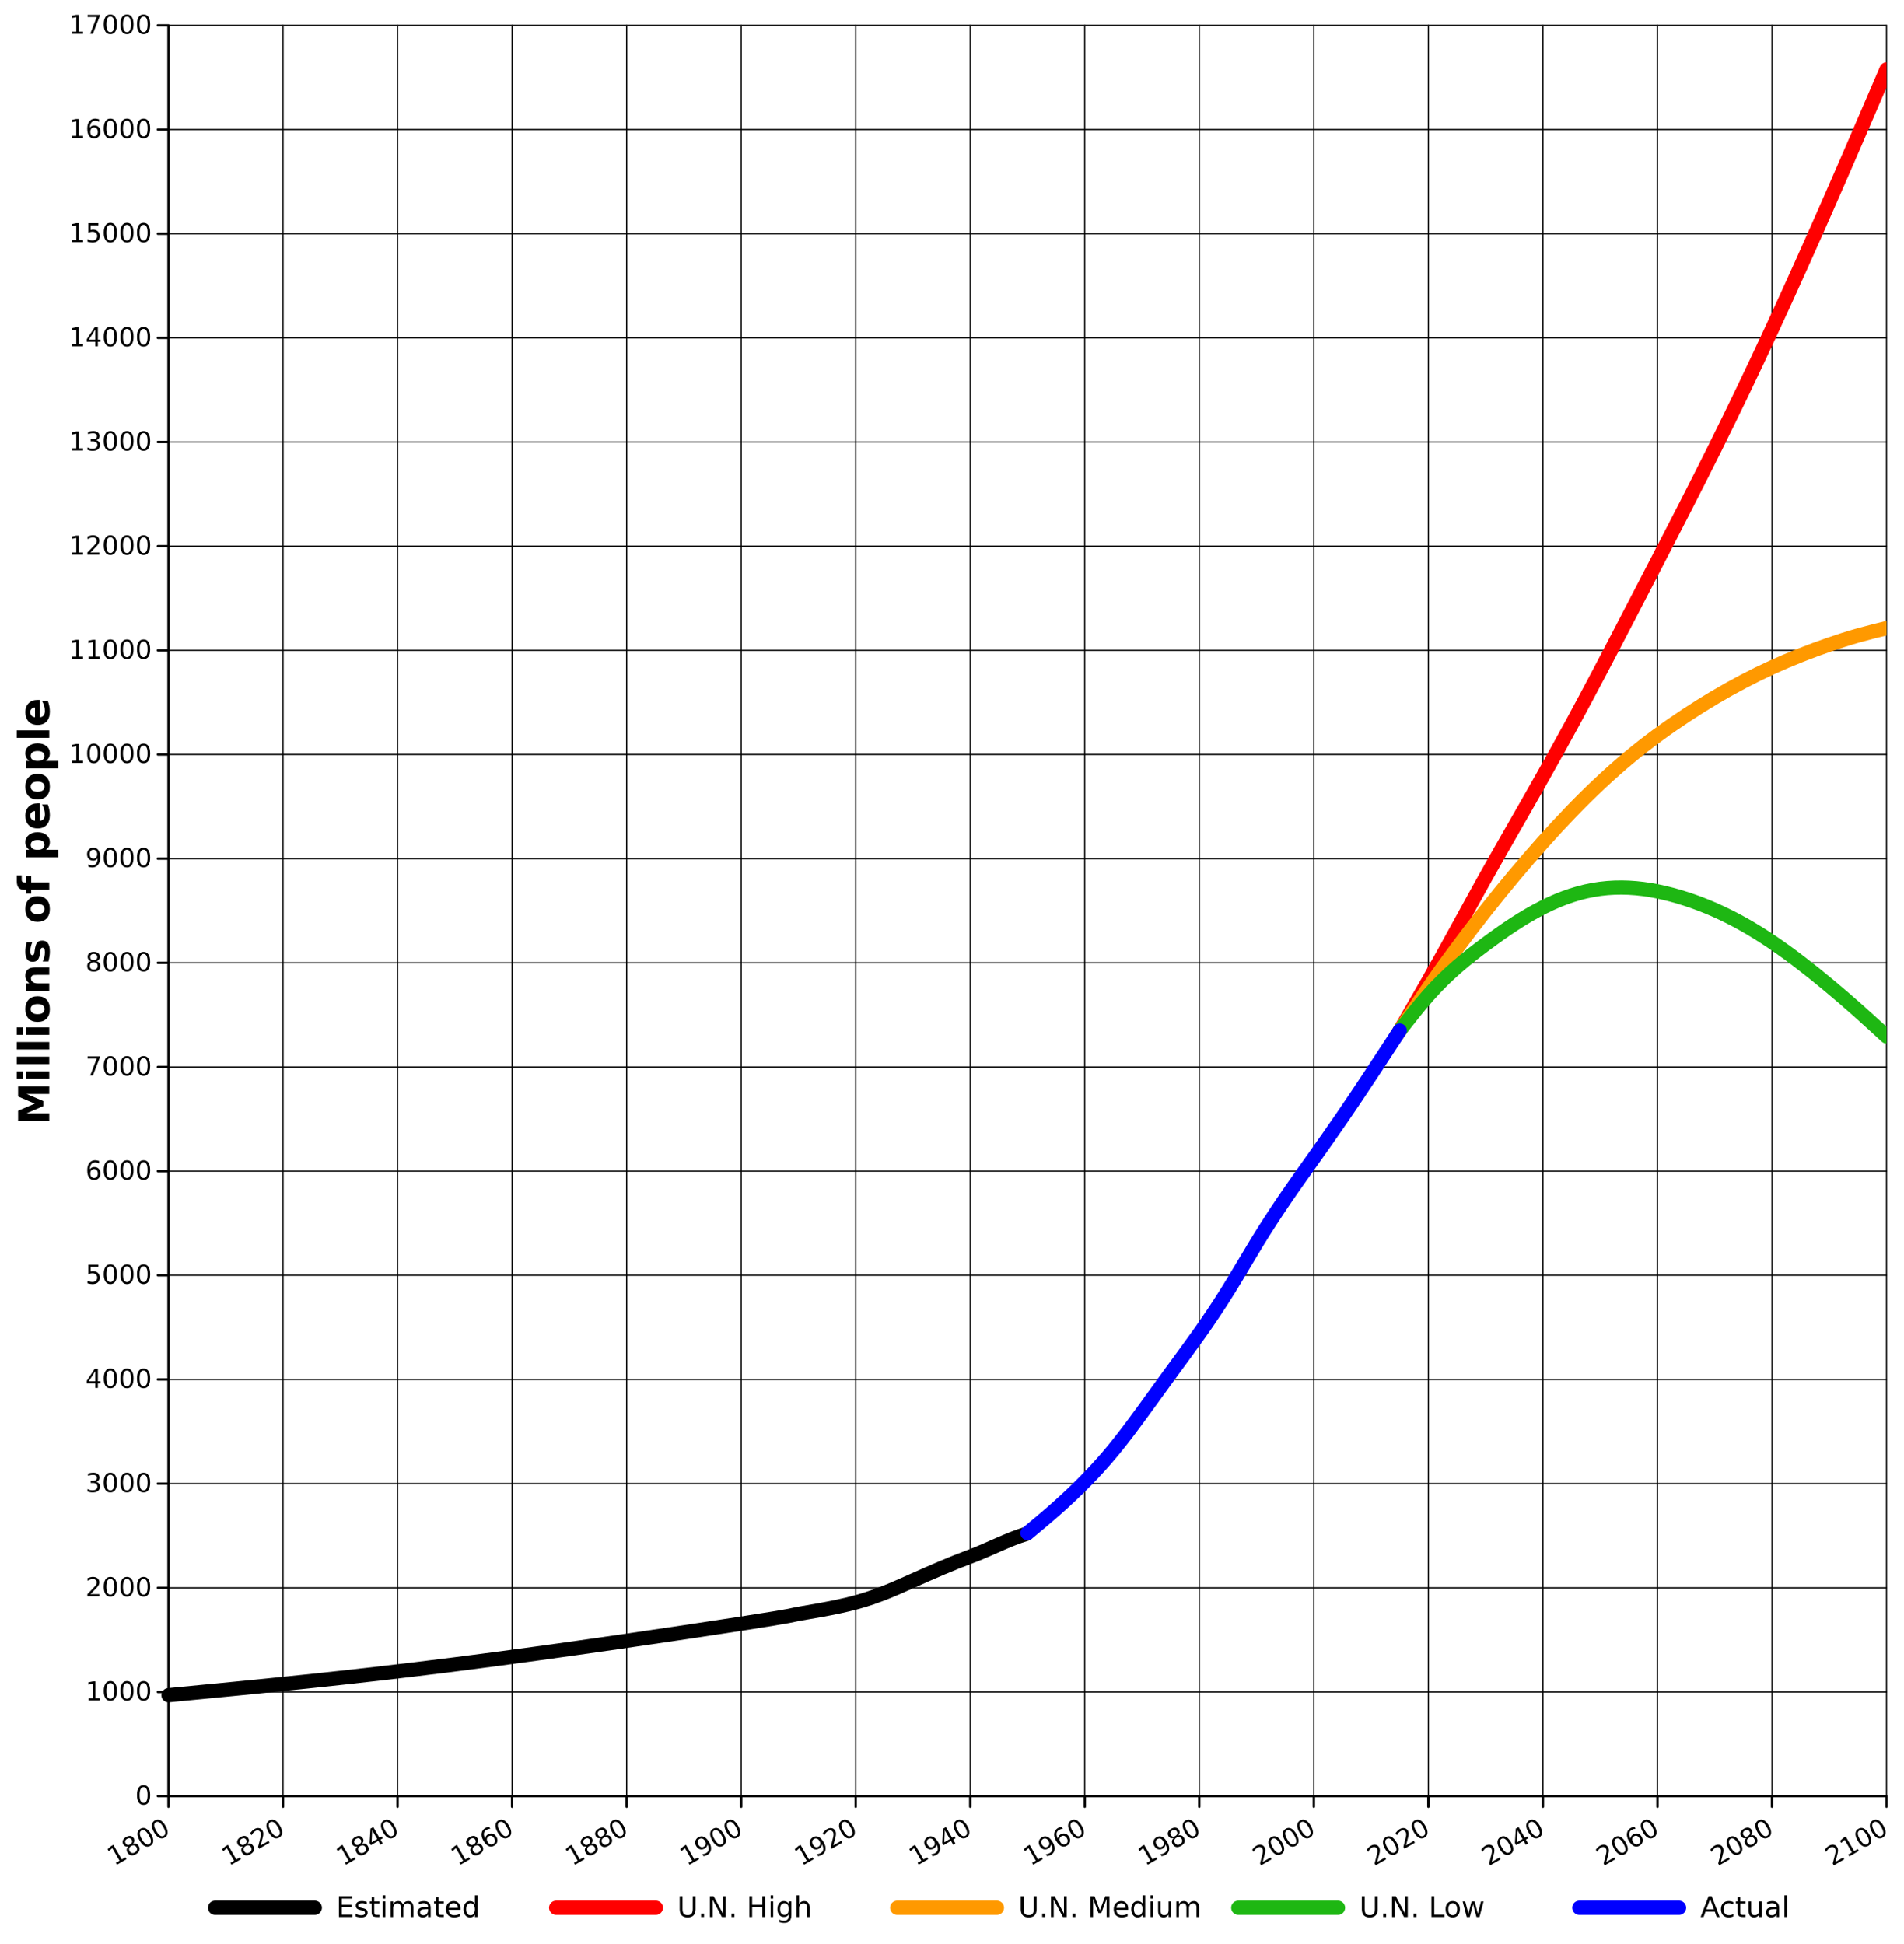 <?xml version="1.0" encoding="UTF-8" standalone="no"?>
<svg
   xmlns:dc="http://purl.org/dc/elements/1.1/"
   xmlns:cc="http://creativecommons.org/ns#"
   xmlns:rdf="http://www.w3.org/1999/02/22-rdf-syntax-ns#"
   xmlns:svg="http://www.w3.org/2000/svg"
   xmlns="http://www.w3.org/2000/svg"
   xmlns:xlink="http://www.w3.org/1999/xlink"
   xmlns:sodipodi="http://sodipodi.sourceforge.net/DTD/sodipodi-0.dtd"
   xmlns:inkscape="http://www.inkscape.org/namespaces/inkscape"
   width="802.133pt"
   height="819.188pt"
   viewBox="0 0 802.133 819.188"
   version="1.1"
   id="svg2"
   inkscape:version="0.91 r13725"
   sodipodi:docname="World-Population-1800-2100v2.svg">
  <sodipodi:namedview
     pagecolor="#ffffff"
     bordercolor="#666666"
     borderopacity="1"
     objecttolerance="10"
     gridtolerance="10"
     guidetolerance="10"
     inkscape:pageopacity="0"
     inkscape:pageshadow="2"
     inkscape:window-width="1080"
     inkscape:window-height="1871"
     id="namedview719"
     showgrid="false"
     inkscape:zoom="0.65187401"
     inkscape:cx="461.53567"
     inkscape:cy="65.811704"
     inkscape:window-x="0"
     inkscape:window-y="25"
     inkscape:window-maximized="1"
     inkscape:current-layer="surface87693"
     inkscape:snap-global="false" />
  <defs
     id="defs4">
    <g
       id="g6">
      <symbol
         overflow="visible"
         id="glyph0-0">
        <path
           style="stroke:none;"
           d="M 1.438 1.406 L -3.406 -6.984 L 1.359 -9.734 L 6.203 -1.344 Z M 1.672 0.578 L 5.359 -1.562 L 1.141 -8.906 L -2.547 -6.766 Z M 1.672 0.578 "
           id="path9" />
      </symbol>
      <symbol
         overflow="visible"
         id="glyph0-1">
        <path
           style="stroke:none;"
           d="M 0.719 -1.453 L 2.266 -2.344 L -0.797 -7.656 L -2.266 -6.344 L -2.766 -7.203 L -1.297 -8.5 L -0.344 -9.047 L 3.203 -2.891 L 4.734 -3.766 L 5.188 -2.984 L 1.172 -0.672 Z M 0.719 -1.453 "
           id="path12" />
      </symbol>
      <symbol
         overflow="visible"
         id="glyph0-2">
        <path
           style="stroke:none;"
           d="M 1.125 -5.047 C 0.676 -4.785 0.395 -4.461 0.281 -4.078 C 0.164 -3.691 0.227 -3.289 0.469 -2.875 C 0.707 -2.457 1.023 -2.203 1.422 -2.109 C 1.816 -2.016 2.238 -2.098 2.688 -2.359 C 3.125 -2.609 3.398 -2.926 3.516 -3.312 C 3.641 -3.707 3.582 -4.113 3.344 -4.531 C 3.102 -4.945 2.785 -5.203 2.391 -5.297 C 1.992 -5.391 1.57 -5.305 1.125 -5.047 Z M -0.047 -4.891 C -0.504 -4.766 -0.922 -4.773 -1.297 -4.922 C -1.68 -5.066 -1.988 -5.336 -2.219 -5.734 C -2.539 -6.297 -2.598 -6.848 -2.391 -7.391 C -2.191 -7.941 -1.742 -8.422 -1.047 -8.828 C -0.359 -9.223 0.273 -9.375 0.859 -9.281 C 1.441 -9.188 1.895 -8.859 2.219 -8.297 C 2.445 -7.898 2.523 -7.5 2.453 -7.094 C 2.391 -6.688 2.191 -6.316 1.859 -5.984 C 2.359 -6.148 2.82 -6.148 3.25 -5.984 C 3.676 -5.828 4.02 -5.523 4.281 -5.078 C 4.664 -4.41 4.758 -3.773 4.562 -3.172 C 4.363 -2.566 3.879 -2.047 3.109 -1.609 C 2.336 -1.16 1.645 -1 1.031 -1.125 C 0.414 -1.258 -0.082 -1.66 -0.469 -2.328 C -0.727 -2.773 -0.82 -3.223 -0.75 -3.672 C -0.676 -4.129 -0.441 -4.535 -0.047 -4.891 Z M -1.234 -6.188 C -1.023 -5.82 -0.75 -5.602 -0.406 -5.531 C -0.07 -5.457 0.297 -5.539 0.703 -5.781 C 1.098 -6.008 1.352 -6.289 1.469 -6.625 C 1.582 -6.957 1.535 -7.305 1.328 -7.672 C 1.117 -8.023 0.836 -8.238 0.484 -8.312 C 0.141 -8.383 -0.227 -8.305 -0.625 -8.078 C -1.031 -7.836 -1.285 -7.551 -1.391 -7.219 C -1.492 -6.883 -1.441 -6.539 -1.234 -6.188 Z M -1.234 -6.188 "
           id="path15" />
      </symbol>
      <symbol
         overflow="visible"
         id="glyph0-3">
        <path
           style="stroke:none;"
           d="M -0.625 -8.078 C -1.113 -7.797 -1.344 -7.344 -1.312 -6.719 C -1.281 -6.102 -0.988 -5.32 -0.438 -4.375 C 0.113 -3.426 0.648 -2.781 1.172 -2.438 C 1.691 -2.102 2.195 -2.078 2.688 -2.359 C 3.176 -2.641 3.406 -3.086 3.375 -3.703 C 3.344 -4.328 3.051 -5.113 2.5 -6.062 C 1.945 -7.008 1.41 -7.648 0.891 -7.984 C 0.367 -8.328 -0.133 -8.359 -0.625 -8.078 Z M -1.047 -8.828 C -0.273 -9.273 0.488 -9.305 1.25 -8.922 C 2.02 -8.535 2.742 -7.758 3.422 -6.594 C 4.098 -5.426 4.406 -4.414 4.344 -3.562 C 4.289 -2.707 3.879 -2.055 3.109 -1.609 C 2.336 -1.16 1.566 -1.125 0.797 -1.5 C 0.023 -1.883 -0.695 -2.66 -1.375 -3.828 C -2.051 -4.992 -2.359 -6.004 -2.297 -6.859 C -2.234 -7.723 -1.816 -8.379 -1.047 -8.828 Z M -1.047 -8.828 "
           id="path18" />
      </symbol>
      <symbol
         overflow="visible"
         id="glyph0-4">
        <path
           style="stroke:none;"
           d="M 1.375 -1.828 L 4.641 -3.719 L 5.094 -2.938 L 0.703 -0.406 L 0.25 -1.188 C 0.395 -1.758 0.594 -2.535 0.844 -3.516 C 1.102 -4.492 1.258 -5.117 1.312 -5.391 C 1.414 -5.898 1.457 -6.305 1.438 -6.609 C 1.426 -6.922 1.352 -7.188 1.219 -7.406 C 1.008 -7.781 0.707 -8.008 0.312 -8.094 C -0.07 -8.176 -0.477 -8.094 -0.906 -7.844 C -1.195 -7.676 -1.473 -7.445 -1.734 -7.156 C -2.004 -6.863 -2.266 -6.504 -2.516 -6.078 L -3.062 -7.031 C -2.77 -7.395 -2.484 -7.711 -2.203 -7.984 C -1.922 -8.266 -1.645 -8.484 -1.375 -8.641 C -0.656 -9.055 0.02 -9.207 0.656 -9.094 C 1.301 -8.977 1.797 -8.617 2.141 -8.016 C 2.305 -7.723 2.406 -7.414 2.438 -7.094 C 2.477 -6.781 2.461 -6.375 2.391 -5.875 C 2.359 -5.727 2.258 -5.32 2.094 -4.656 C 1.926 -3.988 1.688 -3.047 1.375 -1.828 Z M 1.375 -1.828 "
           id="path21" />
      </symbol>
      <symbol
         overflow="visible"
         id="glyph0-5">
        <path
           style="stroke:none;"
           d="M 0.062 -8.203 L -0.156 -3.125 L 2.203 -4.5 Z M -0.641 -8.875 L 0.531 -9.547 L 3.141 -5.031 L 4.125 -5.609 L 4.578 -4.828 L 3.594 -4.25 L 4.531 -2.609 L 3.594 -2.078 L 2.656 -3.719 L -0.484 -1.906 L -1.016 -2.812 Z M -0.641 -8.875 "
           id="path24" />
      </symbol>
      <symbol
         overflow="visible"
         id="glyph0-6">
        <path
           style="stroke:none;"
           d="M 0.922 -5.656 C 0.504 -5.414 0.254 -5.078 0.172 -4.641 C 0.086 -4.211 0.191 -3.75 0.484 -3.25 C 0.773 -2.738 1.129 -2.41 1.547 -2.266 C 1.961 -2.129 2.379 -2.18 2.797 -2.422 C 3.223 -2.66 3.473 -2.992 3.547 -3.422 C 3.629 -3.859 3.523 -4.332 3.234 -4.844 C 2.941 -5.344 2.586 -5.66 2.172 -5.797 C 1.766 -5.941 1.348 -5.895 0.922 -5.656 Z M 1.078 -9.688 L 1.578 -8.828 C 1.285 -8.805 1 -8.754 0.719 -8.672 C 0.445 -8.586 0.191 -8.477 -0.047 -8.344 C -0.66 -7.988 -1.008 -7.504 -1.094 -6.891 C -1.176 -6.273 -1 -5.535 -0.562 -4.672 C -0.531 -5.047 -0.414 -5.383 -0.219 -5.688 C -0.031 -6 0.227 -6.25 0.562 -6.438 C 1.258 -6.844 1.93 -6.945 2.578 -6.75 C 3.234 -6.562 3.77 -6.109 4.188 -5.391 C 4.594 -4.672 4.707 -3.973 4.531 -3.297 C 4.352 -2.617 3.914 -2.078 3.219 -1.672 C 2.414 -1.203 1.625 -1.156 0.844 -1.531 C 0.062 -1.906 -0.664 -2.676 -1.344 -3.844 C -1.977 -4.938 -2.219 -5.961 -2.062 -6.922 C -1.914 -7.879 -1.406 -8.613 -0.531 -9.125 C -0.301 -9.258 -0.055 -9.367 0.203 -9.453 C 0.473 -9.535 0.766 -9.613 1.078 -9.688 Z M 1.078 -9.688 "
           id="path27" />
      </symbol>
      <symbol
         overflow="visible"
         id="glyph0-7">
        <path
           style="stroke:none;"
           d="M 0.969 -0.75 L 0.469 -1.594 C 0.758 -1.625 1.047 -1.676 1.328 -1.75 C 1.609 -1.832 1.863 -1.941 2.094 -2.078 C 2.719 -2.441 3.07 -2.926 3.156 -3.531 C 3.25 -4.133 3.07 -4.875 2.625 -5.75 C 2.594 -5.375 2.477 -5.035 2.281 -4.734 C 2.094 -4.441 1.832 -4.195 1.5 -4 C 0.801 -3.602 0.129 -3.492 -0.516 -3.672 C -1.16 -3.859 -1.695 -4.316 -2.125 -5.047 C -2.531 -5.766 -2.645 -6.461 -2.469 -7.141 C -2.289 -7.816 -1.852 -8.359 -1.156 -8.766 C -0.352 -9.223 0.43 -9.266 1.203 -8.891 C 1.984 -8.516 2.711 -7.742 3.391 -6.578 C 4.023 -5.484 4.27 -4.457 4.125 -3.5 C 3.977 -2.539 3.469 -1.812 2.594 -1.312 C 2.363 -1.176 2.113 -1.062 1.844 -0.969 C 1.57 -0.875 1.281 -0.801 0.969 -0.75 Z M 1.141 -4.766 C 1.555 -5.004 1.805 -5.336 1.891 -5.766 C 1.973 -6.203 1.867 -6.672 1.578 -7.172 C 1.297 -7.672 0.941 -7.992 0.516 -8.141 C 0.098 -8.297 -0.316 -8.254 -0.734 -8.016 C -1.16 -7.766 -1.41 -7.422 -1.484 -6.984 C -1.555 -6.555 -1.453 -6.094 -1.172 -5.594 C -0.879 -5.094 -0.523 -4.766 -0.109 -4.609 C 0.297 -4.461 0.711 -4.516 1.141 -4.766 Z M 1.141 -4.766 "
           id="path30" />
      </symbol>
      <symbol
         overflow="visible"
         id="glyph1-0">
        <path
           style="stroke:none;"
           d="M 0.547 1.938 L 0.547 -7.75 L 6.047 -7.75 L 6.047 1.938 Z M 1.172 1.328 L 5.438 1.328 L 5.438 -7.141 L 1.172 -7.141 Z M 1.172 1.328 "
           id="path33" />
      </symbol>
      <symbol
         overflow="visible"
         id="glyph1-1">
        <path
           style="stroke:none;"
           d="M 3.5 -7.312 C 2.938 -7.312 2.516 -7.035 2.234 -6.484 C 1.953 -5.93 1.812 -5.102 1.812 -4 C 1.812 -2.906 1.953 -2.082 2.234 -1.531 C 2.516 -0.977 2.938 -0.703 3.5 -0.703 C 4.062 -0.703 4.484 -0.977 4.766 -1.531 C 5.047 -2.082 5.188 -2.906 5.188 -4 C 5.188 -5.102 5.047 -5.93 4.766 -6.484 C 4.484 -7.035 4.062 -7.312 3.5 -7.312 Z M 3.5 -8.172 C 4.395 -8.172 5.078 -7.812 5.547 -7.094 C 6.023 -6.383 6.266 -5.352 6.266 -4 C 6.266 -2.656 6.023 -1.625 5.547 -0.906 C 5.078 -0.195 4.395 0.156 3.5 0.156 C 2.602 0.156 1.914 -0.195 1.438 -0.906 C 0.957 -1.625 0.719 -2.656 0.719 -4 C 0.719 -5.352 0.957 -6.383 1.438 -7.094 C 1.914 -7.812 2.602 -8.172 3.5 -8.172 Z M 3.5 -8.172 "
           id="path36" />
      </symbol>
      <symbol
         overflow="visible"
         id="glyph1-2">
        <path
           style="stroke:none;"
           d="M 1.359 -0.906 L 3.141 -0.906 L 3.141 -7.031 L 1.203 -6.641 L 1.203 -7.625 L 3.125 -8.016 L 4.219 -8.016 L 4.219 -0.906 L 5.984 -0.906 L 5.984 0 L 1.359 0 Z M 1.359 -0.906 "
           id="path39" />
      </symbol>
      <symbol
         overflow="visible"
         id="glyph1-3">
        <path
           style="stroke:none;"
           d="M 2.109 -0.906 L 5.891 -0.906 L 5.891 0 L 0.812 0 L 0.812 -0.906 C 1.219 -1.332 1.773 -1.906 2.484 -2.625 C 3.203 -3.344 3.648 -3.805 3.828 -4.016 C 4.172 -4.41 4.41 -4.742 4.547 -5.016 C 4.691 -5.285 4.766 -5.551 4.766 -5.812 C 4.766 -6.238 4.613 -6.582 4.312 -6.844 C 4.02 -7.113 3.629 -7.25 3.141 -7.25 C 2.805 -7.25 2.445 -7.188 2.062 -7.062 C 1.688 -6.945 1.285 -6.77 0.859 -6.531 L 0.859 -7.625 C 1.297 -7.801 1.703 -7.938 2.078 -8.031 C 2.461 -8.125 2.812 -8.172 3.125 -8.172 C 3.957 -8.172 4.617 -7.961 5.109 -7.547 C 5.609 -7.129 5.859 -6.57 5.859 -5.875 C 5.859 -5.539 5.797 -5.227 5.672 -4.938 C 5.547 -4.645 5.32 -4.297 5 -3.891 C 4.906 -3.785 4.617 -3.484 4.141 -2.984 C 3.66 -2.492 2.984 -1.801 2.109 -0.906 Z M 2.109 -0.906 "
           id="path42" />
      </symbol>
      <symbol
         overflow="visible"
         id="glyph1-4">
        <path
           style="stroke:none;"
           d="M 4.469 -4.328 C 4.988 -4.211 5.395 -3.977 5.688 -3.625 C 5.977 -3.281 6.125 -2.848 6.125 -2.328 C 6.125 -1.535 5.848 -0.922 5.297 -0.484 C 4.754 -0.055 3.984 0.156 2.984 0.156 C 2.641 0.156 2.289 0.117 1.938 0.047 C 1.582 -0.016 1.219 -0.109 0.844 -0.234 L 0.844 -1.297 C 1.145 -1.117 1.473 -0.984 1.828 -0.891 C 2.18 -0.797 2.555 -0.75 2.953 -0.75 C 3.629 -0.75 4.145 -0.883 4.5 -1.156 C 4.852 -1.426 5.031 -1.816 5.031 -2.328 C 5.031 -2.805 4.863 -3.176 4.531 -3.438 C 4.207 -3.707 3.75 -3.844 3.156 -3.844 L 2.219 -3.844 L 2.219 -4.734 L 3.203 -4.734 C 3.734 -4.734 4.141 -4.836 4.422 -5.047 C 4.703 -5.266 4.844 -5.57 4.844 -5.969 C 4.844 -6.383 4.695 -6.703 4.406 -6.922 C 4.113 -7.141 3.695 -7.25 3.156 -7.25 C 2.863 -7.25 2.547 -7.219 2.203 -7.156 C 1.859 -7.094 1.484 -6.992 1.078 -6.859 L 1.078 -7.828 C 1.492 -7.941 1.879 -8.023 2.234 -8.078 C 2.598 -8.141 2.938 -8.172 3.25 -8.172 C 4.07 -8.172 4.723 -7.984 5.203 -7.609 C 5.691 -7.234 5.938 -6.723 5.938 -6.078 C 5.938 -5.641 5.805 -5.266 5.547 -4.953 C 5.297 -4.648 4.938 -4.441 4.469 -4.328 Z M 4.469 -4.328 "
           id="path45" />
      </symbol>
      <symbol
         overflow="visible"
         id="glyph1-5">
        <path
           style="stroke:none;"
           d="M 4.156 -7.078 L 1.422 -2.797 L 4.156 -2.797 Z M 3.875 -8.016 L 5.234 -8.016 L 5.234 -2.797 L 6.375 -2.797 L 6.375 -1.891 L 5.234 -1.891 L 5.234 0 L 4.156 0 L 4.156 -1.891 L 0.531 -1.891 L 0.531 -2.938 Z M 3.875 -8.016 "
           id="path48" />
      </symbol>
      <symbol
         overflow="visible"
         id="glyph1-6">
        <path
           style="stroke:none;"
           d="M 1.188 -8.016 L 5.453 -8.016 L 5.453 -7.109 L 2.188 -7.109 L 2.188 -5.141 C 2.344 -5.191 2.5 -5.227 2.656 -5.25 C 2.812 -5.281 2.969 -5.297 3.125 -5.297 C 4.02 -5.297 4.727 -5.051 5.25 -4.562 C 5.77 -4.07 6.031 -3.41 6.031 -2.578 C 6.031 -1.711 5.758 -1.039 5.219 -0.562 C 4.688 -0.082 3.93 0.156 2.953 0.156 C 2.617 0.156 2.273 0.125 1.922 0.062 C 1.578 0.008 1.219 -0.07 0.844 -0.188 L 0.844 -1.281 C 1.164 -1.102 1.5 -0.969 1.844 -0.875 C 2.188 -0.789 2.551 -0.75 2.938 -0.75 C 3.562 -0.75 4.051 -0.91 4.406 -1.234 C 4.77 -1.566 4.953 -2.016 4.953 -2.578 C 4.953 -3.129 4.77 -3.566 4.406 -3.891 C 4.051 -4.223 3.562 -4.391 2.938 -4.391 C 2.645 -4.391 2.352 -4.352 2.062 -4.281 C 1.781 -4.219 1.488 -4.117 1.188 -3.984 Z M 1.188 -8.016 "
           id="path51" />
      </symbol>
      <symbol
         overflow="visible"
         id="glyph1-7">
        <path
           style="stroke:none;"
           d="M 3.625 -4.438 C 3.145 -4.438 2.758 -4.27 2.469 -3.938 C 2.188 -3.602 2.047 -3.148 2.047 -2.578 C 2.047 -1.992 2.188 -1.535 2.469 -1.203 C 2.758 -0.867 3.145 -0.703 3.625 -0.703 C 4.113 -0.703 4.5 -0.867 4.781 -1.203 C 5.07 -1.535 5.219 -1.992 5.219 -2.578 C 5.219 -3.148 5.07 -3.602 4.781 -3.938 C 4.5 -4.27 4.113 -4.438 3.625 -4.438 Z M 5.781 -7.844 L 5.781 -6.859 C 5.508 -6.984 5.234 -7.078 4.953 -7.141 C 4.68 -7.211 4.41 -7.25 4.141 -7.25 C 3.422 -7.25 2.867 -7.004 2.484 -6.516 C 2.109 -6.035 1.895 -5.305 1.844 -4.328 C 2.062 -4.641 2.328 -4.879 2.641 -5.047 C 2.961 -5.211 3.316 -5.297 3.703 -5.297 C 4.504 -5.297 5.141 -5.051 5.609 -4.562 C 6.078 -4.07 6.312 -3.41 6.312 -2.578 C 6.312 -1.754 6.066 -1.094 5.578 -0.594 C 5.086 -0.094 4.438 0.156 3.625 0.156 C 2.695 0.156 1.988 -0.195 1.5 -0.906 C 1.008 -1.625 0.766 -2.656 0.766 -4 C 0.766 -5.27 1.066 -6.281 1.672 -7.031 C 2.273 -7.789 3.082 -8.172 4.094 -8.172 C 4.363 -8.172 4.633 -8.141 4.906 -8.078 C 5.188 -8.023 5.477 -7.945 5.781 -7.844 Z M 5.781 -7.844 "
           id="path54" />
      </symbol>
      <symbol
         overflow="visible"
         id="glyph1-8">
        <path
           style="stroke:none;"
           d="M 0.906 -8.016 L 6.062 -8.016 L 6.062 -7.562 L 3.141 0 L 2.016 0 L 4.75 -7.109 L 0.906 -7.109 Z M 0.906 -8.016 "
           id="path57" />
      </symbol>
      <symbol
         overflow="visible"
         id="glyph1-9">
        <path
           style="stroke:none;"
           d="M 3.5 -3.812 C 2.977 -3.812 2.57 -3.672 2.281 -3.391 C 1.988 -3.117 1.844 -2.738 1.844 -2.25 C 1.844 -1.77 1.988 -1.391 2.281 -1.109 C 2.57 -0.836 2.977 -0.703 3.5 -0.703 C 4.008 -0.703 4.41 -0.836 4.703 -1.109 C 5.004 -1.391 5.156 -1.77 5.156 -2.25 C 5.156 -2.738 5.008 -3.117 4.719 -3.391 C 4.426 -3.672 4.02 -3.812 3.5 -3.812 Z M 2.406 -4.266 C 1.945 -4.379 1.586 -4.594 1.328 -4.906 C 1.066 -5.227 0.938 -5.617 0.938 -6.078 C 0.938 -6.723 1.16 -7.234 1.609 -7.609 C 2.066 -7.984 2.695 -8.172 3.5 -8.172 C 4.289 -8.172 4.914 -7.984 5.375 -7.609 C 5.832 -7.234 6.062 -6.723 6.062 -6.078 C 6.062 -5.617 5.93 -5.227 5.672 -4.906 C 5.41 -4.594 5.051 -4.379 4.594 -4.266 C 5.113 -4.148 5.52 -3.914 5.812 -3.562 C 6.102 -3.207 6.25 -2.77 6.25 -2.25 C 6.25 -1.477 6.008 -0.883 5.531 -0.469 C 5.062 -0.051 4.383 0.156 3.5 0.156 C 2.613 0.156 1.93 -0.051 1.453 -0.469 C 0.984 -0.883 0.75 -1.477 0.75 -2.25 C 0.75 -2.77 0.895 -3.207 1.188 -3.562 C 1.477 -3.914 1.883 -4.148 2.406 -4.266 Z M 2.016 -5.984 C 2.016 -5.566 2.145 -5.238 2.406 -5 C 2.664 -4.77 3.031 -4.656 3.5 -4.656 C 3.957 -4.656 4.316 -4.77 4.578 -5 C 4.848 -5.238 4.984 -5.566 4.984 -5.984 C 4.984 -6.398 4.848 -6.723 4.578 -6.953 C 4.316 -7.191 3.957 -7.312 3.5 -7.312 C 3.031 -7.312 2.664 -7.191 2.406 -6.953 C 2.145 -6.723 2.016 -6.398 2.016 -5.984 Z M 2.016 -5.984 "
           id="path60" />
      </symbol>
      <symbol
         overflow="visible"
         id="glyph1-10">
        <path
           style="stroke:none;"
           d="M 1.203 -0.172 L 1.203 -1.156 C 1.473 -1.031 1.75 -0.93 2.031 -0.859 C 2.312 -0.785 2.586 -0.75 2.859 -0.75 C 3.578 -0.75 4.125 -0.988 4.5 -1.469 C 4.875 -1.957 5.086 -2.691 5.141 -3.672 C 4.93 -3.367 4.664 -3.133 4.344 -2.969 C 4.031 -2.801 3.68 -2.719 3.297 -2.719 C 2.492 -2.719 1.859 -2.957 1.391 -3.438 C 0.922 -3.926 0.688 -4.594 0.688 -5.438 C 0.688 -6.258 0.93 -6.922 1.422 -7.422 C 1.91 -7.922 2.562 -8.172 3.375 -8.172 C 4.301 -8.172 5.004 -7.812 5.484 -7.094 C 5.973 -6.383 6.219 -5.352 6.219 -4 C 6.219 -2.738 5.914 -1.727 5.312 -0.969 C 4.719 -0.219 3.914 0.156 2.906 0.156 C 2.633 0.156 2.359 0.129 2.078 0.078 C 1.797 0.023 1.504 -0.055 1.203 -0.172 Z M 3.375 -3.562 C 3.852 -3.562 4.234 -3.727 4.516 -4.062 C 4.805 -4.395 4.953 -4.852 4.953 -5.438 C 4.953 -6.008 4.805 -6.461 4.516 -6.797 C 4.234 -7.141 3.852 -7.312 3.375 -7.312 C 2.883 -7.312 2.492 -7.141 2.203 -6.797 C 1.922 -6.461 1.781 -6.008 1.781 -5.438 C 1.781 -4.852 1.922 -4.395 2.203 -4.062 C 2.492 -3.727 2.883 -3.562 3.375 -3.562 Z M 3.375 -3.562 "
           id="path63" />
      </symbol>
      <symbol
         overflow="visible"
         id="glyph2-0">
        <path
           style="stroke:none;"
           d="M 3.188 -0.891 L -12.688 -0.891 L -12.688 -9.891 L 3.188 -9.891 Z M 2.188 -1.906 L 2.188 -8.891 L -11.688 -8.891 L -11.688 -1.906 Z M 2.188 -1.906 "
           id="path66" />
      </symbol>
      <symbol
         overflow="visible"
         id="glyph2-1">
        <path
           style="stroke:none;"
           d="M -13.125 -1.656 L -13.125 -5.953 L -6.094 -8.953 L -13.125 -11.953 L -13.125 -16.25 L 0 -16.25 L 0 -13.047 L -9.594 -13.047 L -2.516 -10.031 L -2.516 -7.891 L -9.594 -4.859 L 0 -4.859 L 0 -1.656 Z M -13.125 -1.656 "
           id="path69" />
      </symbol>
      <symbol
         overflow="visible"
         id="glyph2-2">
        <path
           style="stroke:none;"
           d="M -9.844 -1.516 L -9.844 -4.656 L 0 -4.656 L 0 -1.516 Z M -13.672 -1.516 L -13.672 -4.656 L -11.109 -4.656 L -11.109 -1.516 Z M -13.672 -1.516 "
           id="path72" />
      </symbol>
      <symbol
         overflow="visible"
         id="glyph2-3">
        <path
           style="stroke:none;"
           d="M -13.672 -1.516 L -13.672 -4.656 L 0 -4.656 L 0 -1.516 Z M -13.672 -1.516 "
           id="path75" />
      </symbol>
      <symbol
         overflow="visible"
         id="glyph2-4">
        <path
           style="stroke:none;"
           d="M -7.828 -6.203 C -7.828 -5.504 -7.578 -4.969 -7.078 -4.594 C -6.578 -4.227 -5.852 -4.047 -4.906 -4.047 C -3.969 -4.047 -3.25 -4.227 -2.75 -4.594 C -2.25 -4.969 -2 -5.504 -2 -6.203 C -2 -6.879 -2.25 -7.398 -2.75 -7.766 C -3.25 -8.129 -3.969 -8.312 -4.906 -8.312 C -5.852 -8.312 -6.578 -8.129 -7.078 -7.766 C -7.578 -7.398 -7.828 -6.879 -7.828 -6.203 Z M -10.078 -6.203 C -10.078 -7.891 -9.617 -9.207 -8.703 -10.156 C -7.797 -11.113 -6.531 -11.594 -4.906 -11.594 C -3.289 -11.594 -2.023 -11.113 -1.109 -10.156 C -0.203 -9.207 0.25 -7.891 0.25 -6.203 C 0.25 -4.492 -0.203 -3.16 -1.109 -2.203 C -2.023 -1.254 -3.289 -0.781 -4.906 -0.781 C -6.531 -0.781 -7.797 -1.254 -8.703 -2.203 C -9.617 -3.16 -10.078 -4.492 -10.078 -6.203 Z M -10.078 -6.203 "
           id="path78" />
      </symbol>
      <symbol
         overflow="visible"
         id="glyph2-5">
        <path
           style="stroke:none;"
           d="M -6 -11.406 L 0 -11.406 L 0 -8.25 L -4.594 -8.25 C -5.438 -8.25 -6.02 -8.227 -6.344 -8.188 C -6.664 -8.145 -6.906 -8.078 -7.062 -7.984 C -7.258 -7.867 -7.414 -7.703 -7.531 -7.484 C -7.645 -7.273 -7.703 -7.035 -7.703 -6.766 C -7.703 -6.109 -7.445 -5.594 -6.938 -5.219 C -6.438 -4.844 -5.738 -4.656 -4.844 -4.656 L 0 -4.656 L 0 -1.516 L -9.844 -1.516 L -9.844 -4.656 L -8.406 -4.656 C -8.977 -5.133 -9.398 -5.641 -9.672 -6.172 C -9.941 -6.703 -10.078 -7.289 -10.078 -7.938 C -10.078 -9.07 -9.727 -9.93 -9.031 -10.516 C -8.332 -11.109 -7.32 -11.406 -6 -11.406 Z M -6 -11.406 "
           id="path81" />
      </symbol>
      <symbol
         overflow="visible"
         id="glyph2-6">
        <path
           style="stroke:none;"
           d="M -9.531 -9.203 L -7.141 -9.203 C -7.422 -8.523 -7.629 -7.875 -7.766 -7.25 C -7.91 -6.625 -7.984 -6.031 -7.984 -5.469 C -7.984 -4.875 -7.91 -4.43 -7.766 -4.141 C -7.617 -3.848 -7.391 -3.703 -7.078 -3.703 C -6.828 -3.703 -6.633 -3.812 -6.5 -4.031 C -6.363 -4.258 -6.266 -4.656 -6.203 -5.219 L -6.125 -5.781 C -5.914 -7.383 -5.578 -8.461 -5.109 -9.016 C -4.641 -9.578 -3.906 -9.859 -2.906 -9.859 C -1.852 -9.859 -1.062 -9.473 -0.531 -8.703 C -0.008 -7.93 0.25 -6.773 0.25 -5.234 C 0.25 -4.586 0.195 -3.914 0.094 -3.219 C 0 -2.531 -0.148 -1.816 -0.359 -1.078 L -2.75 -1.078 C -2.445 -1.703 -2.219 -2.344 -2.062 -3 C -1.914 -3.664 -1.844 -4.336 -1.844 -5.016 C -1.844 -5.629 -1.926 -6.094 -2.094 -6.406 C -2.258 -6.719 -2.508 -6.875 -2.844 -6.875 C -3.125 -6.875 -3.332 -6.766 -3.469 -6.547 C -3.613 -6.336 -3.723 -5.914 -3.797 -5.281 L -3.875 -4.719 C -4.039 -3.32 -4.363 -2.344 -4.844 -1.781 C -5.32 -1.219 -6.039 -0.938 -7 -0.938 C -8.039 -0.938 -8.812 -1.289 -9.312 -2 C -9.82 -2.719 -10.078 -3.816 -10.078 -5.297 C -10.078 -5.867 -10.031 -6.473 -9.938 -7.109 C -9.852 -7.754 -9.719 -8.453 -9.531 -9.203 Z M -9.531 -9.203 "
           id="path84" />
      </symbol>
      <symbol
         overflow="visible"
         id="glyph2-7">
        <path
           style="stroke:none;"
           d=""
           id="path87" />
      </symbol>
      <symbol
         overflow="visible"
         id="glyph2-8">
        <path
           style="stroke:none;"
           d="M -13.672 -7.984 L -11.609 -7.984 L -11.609 -6.25 C -11.609 -5.801 -11.523 -5.488 -11.359 -5.312 C -11.203 -5.133 -10.926 -5.047 -10.531 -5.047 L -9.844 -5.047 L -9.844 -7.75 L -7.594 -7.75 L -7.594 -5.047 L 0 -5.047 L 0 -1.906 L -7.594 -1.906 L -7.594 -0.344 L -9.844 -0.344 L -9.844 -1.906 L -10.531 -1.906 C -11.602 -1.906 -12.395 -2.203 -12.906 -2.797 C -13.414 -3.398 -13.672 -4.328 -13.672 -5.578 Z M -13.672 -7.984 "
           id="path90" />
      </symbol>
      <symbol
         overflow="visible"
         id="glyph2-9">
        <path
           style="stroke:none;"
           d="M -1.422 -4.656 L 3.75 -4.656 L 3.75 -1.516 L -9.844 -1.516 L -9.844 -4.656 L -8.406 -4.656 C -8.977 -5.094 -9.398 -5.57 -9.672 -6.094 C -9.941 -6.625 -10.078 -7.234 -10.078 -7.922 C -10.078 -9.129 -9.594 -10.125 -8.625 -10.906 C -7.664 -11.688 -6.426 -12.078 -4.906 -12.078 C -3.395 -12.078 -2.156 -11.688 -1.188 -10.906 C -0.227 -10.125 0.25 -9.129 0.25 -7.922 C 0.25 -7.234 0.113 -6.625 -0.156 -6.094 C -0.426 -5.57 -0.848 -5.094 -1.422 -4.656 Z M -7.797 -6.75 C -7.797 -6.07 -7.547 -5.551 -7.047 -5.188 C -6.555 -4.832 -5.844 -4.656 -4.906 -4.656 C -3.977 -4.656 -3.266 -4.832 -2.766 -5.188 C -2.273 -5.551 -2.031 -6.07 -2.031 -6.75 C -2.031 -7.426 -2.273 -7.941 -2.766 -8.297 C -3.254 -8.648 -3.969 -8.828 -4.906 -8.828 C -5.844 -8.828 -6.555 -8.648 -7.047 -8.297 C -7.547 -7.941 -7.797 -7.426 -7.797 -6.75 Z M -7.797 -6.75 "
           id="path93" />
      </symbol>
      <symbol
         overflow="visible"
         id="glyph2-10">
        <path
           style="stroke:none;"
           d="M -4.953 -11.344 L -4.047 -11.344 L -4.047 -3.984 C -3.305 -4.055 -2.754 -4.32 -2.391 -4.781 C -2.023 -5.238 -1.844 -5.879 -1.844 -6.703 C -1.844 -7.359 -1.938 -8.035 -2.125 -8.734 C -2.32 -9.43 -2.625 -10.145 -3.031 -10.875 L -0.594 -10.875 C -0.312 -10.125 -0.102 -9.379 0.031 -8.641 C 0.176 -7.898 0.25 -7.156 0.25 -6.406 C 0.25 -4.625 -0.203 -3.238 -1.109 -2.25 C -2.016 -1.27 -3.281 -0.781 -4.906 -0.781 C -6.52 -0.781 -7.785 -1.266 -8.703 -2.234 C -9.617 -3.203 -10.078 -4.535 -10.078 -6.234 C -10.078 -7.773 -9.609 -9.008 -8.672 -9.938 C -7.742 -10.875 -6.504 -11.344 -4.953 -11.344 Z M -6 -8.109 C -6.594 -8.109 -7.07 -7.93 -7.438 -7.578 C -7.801 -7.234 -7.984 -6.781 -7.984 -6.219 C -7.984 -5.602 -7.812 -5.102 -7.469 -4.719 C -7.133 -4.344 -6.645 -4.109 -6 -4.016 Z M -6 -8.109 "
           id="path96" />
      </symbol>
      <symbol
         overflow="visible"
         id="glyph3-0">
        <path
           style="stroke:none;"
           d="M 0.594 2.125 L 0.594 -8.469 L 6.594 -8.469 L 6.594 2.125 Z M 1.266 1.453 L 5.938 1.453 L 5.938 -7.781 L 1.266 -7.781 Z M 1.266 1.453 "
           id="path99" />
      </symbol>
      <symbol
         overflow="visible"
         id="glyph3-1">
        <path
           style="stroke:none;"
           d="M 1.172 -8.75 L 6.703 -8.75 L 6.703 -7.75 L 2.359 -7.75 L 2.359 -5.156 L 6.531 -5.156 L 6.531 -4.172 L 2.359 -4.172 L 2.359 -1 L 6.812 -1 L 6.812 0 L 1.172 0 Z M 1.172 -8.75 "
           id="path102" />
      </symbol>
      <symbol
         overflow="visible"
         id="glyph3-2">
        <path
           style="stroke:none;"
           d="M 5.312 -6.375 L 5.312 -5.344 C 5.008 -5.5 4.691 -5.613 4.359 -5.688 C 4.035 -5.77 3.695 -5.812 3.344 -5.812 C 2.812 -5.812 2.41 -5.727 2.141 -5.562 C 1.867 -5.406 1.734 -5.16 1.734 -4.828 C 1.734 -4.578 1.828 -4.379 2.016 -4.234 C 2.211 -4.098 2.602 -3.969 3.188 -3.844 L 3.547 -3.75 C 4.316 -3.594 4.863 -3.363 5.188 -3.062 C 5.508 -2.758 5.672 -2.344 5.672 -1.812 C 5.672 -1.195 5.426 -0.711 4.938 -0.359 C 4.457 -0.004 3.797 0.172 2.953 0.172 C 2.598 0.172 2.227 0.133 1.844 0.062 C 1.469 0 1.07 -0.098 0.656 -0.234 L 0.656 -1.359 C 1.051 -1.148 1.441 -0.992 1.828 -0.891 C 2.211 -0.785 2.598 -0.734 2.984 -0.734 C 3.484 -0.734 3.867 -0.816 4.141 -0.984 C 4.422 -1.16 4.562 -1.41 4.562 -1.734 C 4.562 -2.023 4.461 -2.25 4.266 -2.406 C 4.066 -2.562 3.633 -2.711 2.969 -2.859 L 2.594 -2.938 C 1.926 -3.082 1.441 -3.301 1.141 -3.594 C 0.848 -3.883 0.703 -4.281 0.703 -4.781 C 0.703 -5.406 0.922 -5.883 1.359 -6.219 C 1.797 -6.551 2.414 -6.719 3.219 -6.719 C 3.613 -6.719 3.988 -6.688 4.344 -6.625 C 4.695 -6.57 5.02 -6.488 5.312 -6.375 Z M 5.312 -6.375 "
           id="path105" />
      </symbol>
      <symbol
         overflow="visible"
         id="glyph3-3">
        <path
           style="stroke:none;"
           d="M 2.203 -8.422 L 2.203 -6.562 L 4.422 -6.562 L 4.422 -5.719 L 2.203 -5.719 L 2.203 -2.156 C 2.203 -1.625 2.273 -1.281 2.422 -1.125 C 2.566 -0.977 2.863 -0.906 3.312 -0.906 L 4.422 -0.906 L 4.422 0 L 3.312 0 C 2.477 0 1.898 -0.156 1.578 -0.469 C 1.266 -0.781 1.109 -1.344 1.109 -2.156 L 1.109 -5.719 L 0.328 -5.719 L 0.328 -6.562 L 1.109 -6.562 L 1.109 -8.422 Z M 2.203 -8.422 "
           id="path108" />
      </symbol>
      <symbol
         overflow="visible"
         id="glyph3-4">
        <path
           style="stroke:none;"
           d="M 1.125 -6.562 L 2.203 -6.562 L 2.203 0 L 1.125 0 Z M 1.125 -9.125 L 2.203 -9.125 L 2.203 -7.75 L 1.125 -7.75 Z M 1.125 -9.125 "
           id="path111" />
      </symbol>
      <symbol
         overflow="visible"
         id="glyph3-5">
        <path
           style="stroke:none;"
           d="M 6.234 -5.297 C 6.504 -5.785 6.828 -6.145 7.203 -6.375 C 7.578 -6.602 8.02 -6.719 8.531 -6.719 C 9.219 -6.719 9.742 -6.477 10.109 -6 C 10.484 -5.52 10.672 -4.844 10.672 -3.969 L 10.672 0 L 9.594 0 L 9.594 -3.922 C 9.594 -4.555 9.477 -5.023 9.25 -5.328 C 9.031 -5.629 8.691 -5.781 8.234 -5.781 C 7.672 -5.781 7.227 -5.594 6.906 -5.219 C 6.582 -4.852 6.422 -4.348 6.422 -3.703 L 6.422 0 L 5.344 0 L 5.344 -3.922 C 5.344 -4.555 5.227 -5.023 5 -5.328 C 4.781 -5.629 4.438 -5.781 3.969 -5.781 C 3.414 -5.781 2.977 -5.594 2.656 -5.219 C 2.332 -4.852 2.172 -4.348 2.172 -3.703 L 2.172 0 L 1.094 0 L 1.094 -6.562 L 2.172 -6.562 L 2.172 -5.547 C 2.422 -5.941 2.719 -6.234 3.062 -6.422 C 3.406 -6.617 3.812 -6.719 4.281 -6.719 C 4.758 -6.719 5.164 -6.598 5.5 -6.359 C 5.832 -6.117 6.078 -5.766 6.234 -5.297 Z M 6.234 -5.297 "
           id="path114" />
      </symbol>
      <symbol
         overflow="visible"
         id="glyph3-6">
        <path
           style="stroke:none;"
           d="M 4.109 -3.297 C 3.242 -3.297 2.641 -3.195 2.297 -3 C 1.961 -2.801 1.797 -2.461 1.797 -1.984 C 1.797 -1.598 1.922 -1.289 2.172 -1.062 C 2.43 -0.844 2.773 -0.734 3.203 -0.734 C 3.805 -0.734 4.285 -0.941 4.641 -1.359 C 5.004 -1.785 5.188 -2.352 5.188 -3.062 L 5.188 -3.297 Z M 6.266 -3.75 L 6.266 0 L 5.188 0 L 5.188 -1 C 4.938 -0.602 4.629 -0.305 4.266 -0.109 C 3.898 0.078 3.453 0.172 2.922 0.172 C 2.242 0.172 1.707 -0.016 1.312 -0.391 C 0.914 -0.773 0.719 -1.281 0.719 -1.906 C 0.719 -2.645 0.961 -3.203 1.453 -3.578 C 1.953 -3.953 2.691 -4.141 3.672 -4.141 L 5.188 -4.141 L 5.188 -4.25 C 5.188 -4.75 5.02 -5.133 4.688 -5.406 C 4.363 -5.676 3.91 -5.812 3.328 -5.812 C 2.953 -5.812 2.582 -5.766 2.219 -5.672 C 1.863 -5.578 1.523 -5.441 1.203 -5.266 L 1.203 -6.266 C 1.598 -6.422 1.977 -6.535 2.344 -6.609 C 2.719 -6.68 3.082 -6.719 3.438 -6.719 C 4.383 -6.719 5.094 -6.473 5.562 -5.984 C 6.031 -5.492 6.266 -4.75 6.266 -3.75 Z M 6.266 -3.75 "
           id="path117" />
      </symbol>
      <symbol
         overflow="visible"
         id="glyph3-7">
        <path
           style="stroke:none;"
           d="M 6.75 -3.547 L 6.75 -3.031 L 1.781 -3.031 C 1.832 -2.281 2.055 -1.711 2.453 -1.328 C 2.859 -0.941 3.414 -0.75 4.125 -0.75 C 4.539 -0.75 4.941 -0.797 5.328 -0.891 C 5.723 -0.992 6.113 -1.148 6.5 -1.359 L 6.5 -0.328 C 6.102 -0.172 5.703 -0.051 5.297 0.031 C 4.891 0.125 4.477 0.172 4.062 0.172 C 3.02 0.172 2.191 -0.129 1.578 -0.734 C 0.961 -1.348 0.656 -2.176 0.656 -3.219 C 0.656 -4.289 0.945 -5.141 1.531 -5.766 C 2.113 -6.398 2.895 -6.719 3.875 -6.719 C 4.758 -6.719 5.457 -6.43 5.969 -5.859 C 6.488 -5.297 6.75 -4.523 6.75 -3.547 Z M 5.672 -3.875 C 5.66 -4.457 5.492 -4.926 5.172 -5.281 C 4.848 -5.633 4.422 -5.812 3.891 -5.812 C 3.285 -5.812 2.801 -5.641 2.438 -5.297 C 2.082 -4.953 1.879 -4.473 1.828 -3.859 Z M 5.672 -3.875 "
           id="path120" />
      </symbol>
      <symbol
         overflow="visible"
         id="glyph3-8">
        <path
           style="stroke:none;"
           d="M 5.453 -5.562 L 5.453 -9.125 L 6.531 -9.125 L 6.531 0 L 5.453 0 L 5.453 -0.984 C 5.223 -0.598 4.938 -0.305 4.594 -0.109 C 4.25 0.078 3.832 0.172 3.344 0.172 C 2.551 0.172 1.906 -0.145 1.406 -0.781 C 0.906 -1.414 0.656 -2.25 0.656 -3.281 C 0.656 -4.312 0.906 -5.141 1.406 -5.766 C 1.906 -6.398 2.551 -6.719 3.344 -6.719 C 3.832 -6.719 4.25 -6.625 4.594 -6.438 C 4.938 -6.25 5.223 -5.957 5.453 -5.562 Z M 1.781 -3.281 C 1.781 -2.488 1.941 -1.863 2.266 -1.406 C 2.586 -0.957 3.035 -0.734 3.609 -0.734 C 4.18 -0.734 4.629 -0.957 4.953 -1.406 C 5.285 -1.863 5.453 -2.488 5.453 -3.281 C 5.453 -4.07 5.285 -4.691 4.953 -5.141 C 4.629 -5.586 4.18 -5.812 3.609 -5.812 C 3.035 -5.812 2.586 -5.586 2.266 -5.141 C 1.941 -4.691 1.781 -4.07 1.781 -3.281 Z M 1.781 -3.281 "
           id="path123" />
      </symbol>
      <symbol
         overflow="visible"
         id="glyph3-9">
        <path
           style="stroke:none;"
           d="M 1.047 -8.75 L 2.234 -8.75 L 2.234 -3.438 C 2.234 -2.5 2.398 -1.82 2.734 -1.406 C 3.078 -1 3.629 -0.797 4.391 -0.797 C 5.148 -0.797 5.695 -1 6.031 -1.406 C 6.375 -1.82 6.547 -2.5 6.547 -3.438 L 6.547 -8.75 L 7.734 -8.75 L 7.734 -3.281 C 7.734 -2.145 7.453 -1.285 6.891 -0.703 C 6.328 -0.117 5.492 0.172 4.391 0.172 C 3.285 0.172 2.453 -0.117 1.891 -0.703 C 1.328 -1.285 1.047 -2.145 1.047 -3.281 Z M 1.047 -8.75 "
           id="path126" />
      </symbol>
      <symbol
         overflow="visible"
         id="glyph3-10">
        <path
           style="stroke:none;"
           d="M 1.281 -1.484 L 2.516 -1.484 L 2.516 0 L 1.281 0 Z M 1.281 -1.484 "
           id="path129" />
      </symbol>
      <symbol
         overflow="visible"
         id="glyph3-11">
        <path
           style="stroke:none;"
           d="M 1.172 -8.75 L 2.766 -8.75 L 6.656 -1.438 L 6.656 -8.75 L 7.797 -8.75 L 7.797 0 L 6.203 0 L 2.328 -7.312 L 2.328 0 L 1.172 0 Z M 1.172 -8.75 "
           id="path132" />
      </symbol>
      <symbol
         overflow="visible"
         id="glyph3-12">
        <path
           style="stroke:none;"
           d=""
           id="path135" />
      </symbol>
      <symbol
         overflow="visible"
         id="glyph3-13">
        <path
           style="stroke:none;"
           d="M 1.172 -8.75 L 2.359 -8.75 L 2.359 -5.156 L 6.656 -5.156 L 6.656 -8.75 L 7.844 -8.75 L 7.844 0 L 6.656 0 L 6.656 -4.172 L 2.359 -4.172 L 2.359 0 L 1.172 0 Z M 1.172 -8.75 "
           id="path138" />
      </symbol>
      <symbol
         overflow="visible"
         id="glyph3-14">
        <path
           style="stroke:none;"
           d="M 5.453 -3.359 C 5.453 -4.141 5.289 -4.742 4.969 -5.172 C 4.645 -5.598 4.191 -5.812 3.609 -5.812 C 3.035 -5.812 2.586 -5.598 2.266 -5.172 C 1.941 -4.742 1.781 -4.141 1.781 -3.359 C 1.781 -2.578 1.941 -1.973 2.266 -1.547 C 2.586 -1.117 3.035 -0.906 3.609 -0.906 C 4.191 -0.906 4.645 -1.117 4.969 -1.547 C 5.289 -1.973 5.453 -2.578 5.453 -3.359 Z M 6.531 -0.812 C 6.531 0.301 6.281 1.129 5.781 1.672 C 5.289 2.223 4.531 2.5 3.5 2.5 C 3.125 2.5 2.766 2.469 2.422 2.406 C 2.086 2.352 1.766 2.27 1.453 2.156 L 1.453 1.109 C 1.766 1.273 2.078 1.398 2.391 1.484 C 2.703 1.566 3.016 1.609 3.328 1.609 C 4.035 1.609 4.566 1.422 4.922 1.047 C 5.273 0.68 5.453 0.125 5.453 -0.625 L 5.453 -1.156 C 5.223 -0.77 4.938 -0.477 4.594 -0.281 C 4.25 -0.094 3.832 0 3.344 0 C 2.539 0 1.891 -0.305 1.391 -0.922 C 0.898 -1.535 0.656 -2.348 0.656 -3.359 C 0.656 -4.367 0.898 -5.18 1.391 -5.797 C 1.891 -6.41 2.539 -6.719 3.344 -6.719 C 3.832 -6.719 4.25 -6.617 4.594 -6.422 C 4.938 -6.234 5.223 -5.945 5.453 -5.562 L 5.453 -6.562 L 6.531 -6.562 Z M 6.531 -0.812 "
           id="path141" />
      </symbol>
      <symbol
         overflow="visible"
         id="glyph3-15">
        <path
           style="stroke:none;"
           d="M 6.594 -3.969 L 6.594 0 L 5.516 0 L 5.516 -3.922 C 5.516 -4.547 5.391 -5.008 5.141 -5.312 C 4.898 -5.625 4.539 -5.781 4.062 -5.781 C 3.477 -5.781 3.016 -5.594 2.672 -5.219 C 2.336 -4.852 2.172 -4.348 2.172 -3.703 L 2.172 0 L 1.094 0 L 1.094 -9.125 L 2.172 -9.125 L 2.172 -5.547 C 2.43 -5.941 2.734 -6.234 3.078 -6.422 C 3.43 -6.617 3.836 -6.719 4.297 -6.719 C 5.047 -6.719 5.613 -6.484 6 -6.016 C 6.395 -5.555 6.594 -4.875 6.594 -3.969 Z M 6.594 -3.969 "
           id="path144" />
      </symbol>
      <symbol
         overflow="visible"
         id="glyph3-16">
        <path
           style="stroke:none;"
           d="M 1.172 -8.75 L 2.938 -8.75 L 5.172 -2.797 L 7.422 -8.75 L 9.188 -8.75 L 9.188 0 L 8.031 0 L 8.031 -7.688 L 5.766 -1.688 L 4.578 -1.688 L 2.328 -7.688 L 2.328 0 L 1.172 0 Z M 1.172 -8.75 "
           id="path147" />
      </symbol>
      <symbol
         overflow="visible"
         id="glyph3-17">
        <path
           style="stroke:none;"
           d="M 1.016 -2.594 L 1.016 -6.562 L 2.094 -6.562 L 2.094 -2.625 C 2.094 -2.008 2.211 -1.547 2.453 -1.234 C 2.703 -0.922 3.066 -0.766 3.547 -0.766 C 4.129 -0.766 4.586 -0.945 4.922 -1.312 C 5.266 -1.688 5.438 -2.195 5.438 -2.844 L 5.438 -6.562 L 6.516 -6.562 L 6.516 0 L 5.438 0 L 5.438 -1.016 C 5.176 -0.609 4.875 -0.305 4.531 -0.109 C 4.188 0.078 3.785 0.172 3.328 0.172 C 2.566 0.172 1.988 -0.062 1.594 -0.531 C 1.207 -1 1.016 -1.688 1.016 -2.594 Z M 3.734 -6.719 Z M 3.734 -6.719 "
           id="path150" />
      </symbol>
      <symbol
         overflow="visible"
         id="glyph3-18">
        <path
           style="stroke:none;"
           d="M 1.172 -8.75 L 2.359 -8.75 L 2.359 -1 L 6.625 -1 L 6.625 0 L 1.172 0 Z M 1.172 -8.75 "
           id="path153" />
      </symbol>
      <symbol
         overflow="visible"
         id="glyph3-19">
        <path
           style="stroke:none;"
           d="M 3.672 -5.812 C 3.098 -5.812 2.641 -5.582 2.297 -5.125 C 1.961 -4.676 1.797 -4.062 1.797 -3.281 C 1.797 -2.488 1.961 -1.867 2.297 -1.422 C 2.629 -0.973 3.086 -0.75 3.672 -0.75 C 4.242 -0.75 4.695 -0.973 5.031 -1.422 C 5.375 -1.879 5.547 -2.5 5.547 -3.281 C 5.547 -4.051 5.375 -4.664 5.031 -5.125 C 4.695 -5.582 4.242 -5.812 3.672 -5.812 Z M 3.672 -6.719 C 4.609 -6.719 5.344 -6.41 5.875 -5.797 C 6.414 -5.191 6.688 -4.352 6.688 -3.281 C 6.688 -2.207 6.414 -1.363 5.875 -0.75 C 5.344 -0.133 4.609 0.172 3.672 0.172 C 2.734 0.172 1.992 -0.133 1.453 -0.75 C 0.922 -1.363 0.656 -2.207 0.656 -3.281 C 0.656 -4.352 0.922 -5.191 1.453 -5.797 C 1.992 -6.41 2.734 -6.719 3.672 -6.719 Z M 3.672 -6.719 "
           id="path156" />
      </symbol>
      <symbol
         overflow="visible"
         id="glyph3-20">
        <path
           style="stroke:none;"
           d="M 0.5 -6.562 L 1.578 -6.562 L 2.938 -1.438 L 4.266 -6.562 L 5.547 -6.562 L 6.891 -1.438 L 8.234 -6.562 L 9.312 -6.562 L 7.594 0 L 6.328 0 L 4.906 -5.375 L 3.5 0 L 2.219 0 Z M 0.5 -6.562 "
           id="path159" />
      </symbol>
      <symbol
         overflow="visible"
         id="glyph3-21">
        <path
           style="stroke:none;"
           d="M 4.109 -7.578 L 2.5 -3.234 L 5.719 -3.234 Z M 3.438 -8.75 L 4.781 -8.75 L 8.109 0 L 6.875 0 L 6.078 -2.25 L 2.141 -2.25 L 1.344 0 L 0.094 0 Z M 3.438 -8.75 "
           id="path162" />
      </symbol>
      <symbol
         overflow="visible"
         id="glyph3-22">
        <path
           style="stroke:none;"
           d="M 5.859 -6.312 L 5.859 -5.297 C 5.547 -5.473 5.238 -5.602 4.938 -5.688 C 4.633 -5.77 4.328 -5.812 4.016 -5.812 C 3.305 -5.812 2.758 -5.586 2.375 -5.141 C 1.988 -4.703 1.797 -4.082 1.797 -3.281 C 1.797 -2.477 1.988 -1.852 2.375 -1.406 C 2.758 -0.969 3.305 -0.75 4.016 -0.75 C 4.328 -0.75 4.633 -0.789 4.938 -0.875 C 5.238 -0.957 5.547 -1.082 5.859 -1.25 L 5.859 -0.25 C 5.555 -0.113 5.242 -0.008 4.922 0.062 C 4.598 0.133 4.254 0.172 3.891 0.172 C 2.898 0.172 2.113 -0.133 1.531 -0.75 C 0.945 -1.375 0.656 -2.219 0.656 -3.281 C 0.656 -4.344 0.945 -5.18 1.531 -5.797 C 2.125 -6.41 2.938 -6.719 3.969 -6.719 C 4.289 -6.719 4.609 -6.68 4.922 -6.609 C 5.242 -6.547 5.555 -6.445 5.859 -6.312 Z M 5.859 -6.312 "
           id="path165" />
      </symbol>
      <symbol
         overflow="visible"
         id="glyph3-23">
        <path
           style="stroke:none;"
           d="M 1.125 -9.125 L 2.203 -9.125 L 2.203 0 L 1.125 0 Z M 1.125 -9.125 "
           id="path168" />
      </symbol>
    </g>
    <clipPath
       id="clip1">
      <path
         d="M 0 0 L 802.133 0 L 802.133 819.188 L 0 819.188 Z M 0 0 "
         id="path171" />
    </clipPath>
    <clipPath
       id="clip2">
      <path
         d="M 70.988 645 L 436 645 L 436 718 L 70.988 718 Z M 70.988 645 "
         id="path174" />
    </clipPath>
    <clipPath
       id="clip3">
      <path
         d="M 586 26 L 794.766 26 L 794.766 438 L 586 438 Z M 586 26 "
         id="path177" />
    </clipPath>
    <clipPath
       id="clip4">
      <path
         d="M 585 261 L 794.766 261 L 794.766 440 L 585 440 Z M 585 261 "
         id="path180" />
    </clipPath>
    <clipPath
       id="clip5">
      <path
         d="M 586 370 L 794.766 370 L 794.766 440 L 586 440 Z M 586 370 "
         id="path183" />
    </clipPath>
    <clipPath
       id="clip6">
      <path
         d="M 87.617 800 L 136 800 L 136 807 L 87.617 807 Z M 87.617 800 "
         id="path186" />
    </clipPath>
  </defs>
  <g
     id="surface87693">
    <path
       style="fill:none;stroke-width:0.5;stroke-linecap:round;stroke-linejoin:round;stroke:rgb(0%,0%,0%);stroke-opacity:1;stroke-miterlimit:10;"
       d="M 70.988 756.824 L 794.766 756.824 M 70.988 712.934 L 794.766 712.934 M 70.988 669.043 L 794.766 669.043 M 70.988 625.152 L 794.766 625.152 M 70.988 581.262 L 794.766 581.262 M 70.988 537.375 L 794.766 537.375 M 70.988 493.484 L 794.766 493.484 M 70.988 449.594 L 794.766 449.594 M 70.988 405.703 L 794.766 405.703 M 70.988 361.812 L 794.766 361.812 M 70.988 317.926 L 794.766 317.926 M 70.988 274.035 L 794.766 274.035 M 70.988 230.145 L 794.766 230.145 M 70.988 186.254 L 794.766 186.254 M 70.988 142.363 L 794.766 142.363 M 70.988 98.477 L 794.766 98.477 M 70.988 54.586 L 794.766 54.586 M 70.988 10.695 L 794.766 10.695 "
       id="path195" />
    <path
       style="fill:none;stroke-width:0.5;stroke-linecap:round;stroke-linejoin:round;stroke:rgb(0%,0%,0%);stroke-opacity:1;stroke-miterlimit:10;"
       d="M 70.988 10.695 L 70.988 756.824 M 119.238 10.695 L 119.238 756.824 M 167.492 10.695 L 167.492 756.824 M 215.742 10.695 L 215.742 756.824 M 263.996 10.695 L 263.996 756.824 M 312.246 10.695 L 312.246 756.824 M 360.496 10.695 L 360.496 756.824 M 408.75 10.695 L 408.75 756.824 M 457 10.695 L 457 756.824 M 505.254 10.695 L 505.254 756.824 M 553.504 10.695 L 553.504 756.824 M 601.758 10.695 L 601.758 756.824 M 650.008 10.695 L 650.008 756.824 M 698.262 10.695 L 698.262 756.824 M 746.512 10.695 L 746.512 756.824 M 794.766 10.695 L 794.766 756.824 "
       id="path197" />
    <path
       style="fill:none;stroke-width:1;stroke-linecap:round;stroke-linejoin:round;stroke:rgb(0%,0%,0%);stroke-opacity:1;stroke-miterlimit:10;"
       d="M 70.988 756.824 L 794.766 756.824 M 70.988 761.324 L 70.988 756.824 M 119.238 761.324 L 119.238 756.824 M 167.492 761.324 L 167.492 756.824 M 215.742 761.324 L 215.742 756.824 M 263.996 761.324 L 263.996 756.824 M 312.246 761.324 L 312.246 756.824 M 360.496 761.324 L 360.496 756.824 M 408.75 761.324 L 408.75 756.824 M 457 761.324 L 457 756.824 M 505.254 761.324 L 505.254 756.824 M 553.504 761.324 L 553.504 756.824 M 601.758 761.324 L 601.758 756.824 M 650.008 761.324 L 650.008 756.824 M 698.262 761.324 L 698.262 756.824 M 746.512 761.324 L 746.512 756.824 M 794.766 761.324 L 794.766 756.824 "
       id="path199" />
    <g
       style="fill:rgb(0%,0%,0%);fill-opacity:1;"
       id="g201">
      <use
         xlink:href="#glyph0-1"
         x="48.09"
         y="786.409"
         id="use203" />
      <use
         xlink:href="#glyph0-2"
         x="54.151"
         y="782.91"
         id="use205" />
      <use
         xlink:href="#glyph0-3"
         x="60.213"
         y="779.41"
         id="use207" />
      <use
         xlink:href="#glyph0-3"
         x="66.274"
         y="775.911"
         id="use209" />
    </g>
    <g
       style="fill:rgb(0%,0%,0%);fill-opacity:1;"
       id="g211">
      <use
         xlink:href="#glyph0-1"
         x="96.34"
         y="786.409"
         id="use213" />
      <use
         xlink:href="#glyph0-2"
         x="102.401"
         y="782.91"
         id="use215" />
      <use
         xlink:href="#glyph0-4"
         x="108.463"
         y="779.41"
         id="use217" />
      <use
         xlink:href="#glyph0-3"
         x="114.524"
         y="775.911"
         id="use219" />
    </g>
    <g
       style="fill:rgb(0%,0%,0%);fill-opacity:1;"
       id="g221">
      <use
         xlink:href="#glyph0-1"
         x="144.59"
         y="786.409"
         id="use223" />
      <use
         xlink:href="#glyph0-2"
         x="150.651"
         y="782.91"
         id="use225" />
      <use
         xlink:href="#glyph0-5"
         x="156.713"
         y="779.41"
         id="use227" />
      <use
         xlink:href="#glyph0-3"
         x="162.774"
         y="775.911"
         id="use229" />
    </g>
    <g
       style="fill:rgb(0%,0%,0%);fill-opacity:1;"
       id="g231">
      <use
         xlink:href="#glyph0-1"
         x="192.844"
         y="786.409"
         id="use233" />
      <use
         xlink:href="#glyph0-2"
         x="198.905"
         y="782.91"
         id="use235" />
      <use
         xlink:href="#glyph0-6"
         x="204.966"
         y="779.41"
         id="use237" />
      <use
         xlink:href="#glyph0-3"
         x="211.028"
         y="775.911"
         id="use239" />
    </g>
    <g
       style="fill:rgb(0%,0%,0%);fill-opacity:1;"
       id="g241">
      <use
         xlink:href="#glyph0-1"
         x="241.094"
         y="786.409"
         id="use243" />
      <use
         xlink:href="#glyph0-2"
         x="247.155"
         y="782.91"
         id="use245" />
      <use
         xlink:href="#glyph0-2"
         x="253.216"
         y="779.41"
         id="use247" />
      <use
         xlink:href="#glyph0-3"
         x="259.278"
         y="775.911"
         id="use249" />
    </g>
    <g
       style="fill:rgb(0%,0%,0%);fill-opacity:1;"
       id="g251">
      <use
         xlink:href="#glyph0-1"
         x="289.348"
         y="786.409"
         id="use253" />
      <use
         xlink:href="#glyph0-7"
         x="295.409"
         y="782.91"
         id="use255" />
      <use
         xlink:href="#glyph0-3"
         x="301.47"
         y="779.41"
         id="use257" />
      <use
         xlink:href="#glyph0-3"
         x="307.532"
         y="775.911"
         id="use259" />
    </g>
    <g
       style="fill:rgb(0%,0%,0%);fill-opacity:1;"
       id="g261">
      <use
         xlink:href="#glyph0-1"
         x="337.598"
         y="786.409"
         id="use263" />
      <use
         xlink:href="#glyph0-7"
         x="343.659"
         y="782.91"
         id="use265" />
      <use
         xlink:href="#glyph0-4"
         x="349.72"
         y="779.41"
         id="use267" />
      <use
         xlink:href="#glyph0-3"
         x="355.782"
         y="775.911"
         id="use269" />
    </g>
    <g
       style="fill:rgb(0%,0%,0%);fill-opacity:1;"
       id="g271">
      <use
         xlink:href="#glyph0-1"
         x="385.852"
         y="786.409"
         id="use273" />
      <use
         xlink:href="#glyph0-7"
         x="391.913"
         y="782.91"
         id="use275" />
      <use
         xlink:href="#glyph0-5"
         x="397.974"
         y="779.41"
         id="use277" />
      <use
         xlink:href="#glyph0-3"
         x="404.036"
         y="775.911"
         id="use279" />
    </g>
    <g
       style="fill:rgb(0%,0%,0%);fill-opacity:1;"
       id="g281">
      <use
         xlink:href="#glyph0-1"
         x="434.102"
         y="786.409"
         id="use283" />
      <use
         xlink:href="#glyph0-7"
         x="440.163"
         y="782.91"
         id="use285" />
      <use
         xlink:href="#glyph0-6"
         x="446.224"
         y="779.41"
         id="use287" />
      <use
         xlink:href="#glyph0-3"
         x="452.286"
         y="775.911"
         id="use289" />
    </g>
    <g
       style="fill:rgb(0%,0%,0%);fill-opacity:1;"
       id="g291">
      <use
         xlink:href="#glyph0-1"
         x="482.355"
         y="786.409"
         id="use293" />
      <use
         xlink:href="#glyph0-7"
         x="488.417"
         y="782.91"
         id="use295" />
      <use
         xlink:href="#glyph0-2"
         x="494.478"
         y="779.41"
         id="use297" />
      <use
         xlink:href="#glyph0-3"
         x="500.539"
         y="775.911"
         id="use299" />
    </g>
    <g
       style="fill:rgb(0%,0%,0%);fill-opacity:1;"
       id="g301">
      <use
         xlink:href="#glyph0-4"
         x="530.605"
         y="786.409"
         id="use303" />
      <use
         xlink:href="#glyph0-3"
         x="536.667"
         y="782.91"
         id="use305" />
      <use
         xlink:href="#glyph0-3"
         x="542.728"
         y="779.41"
         id="use307" />
      <use
         xlink:href="#glyph0-3"
         x="548.789"
         y="775.911"
         id="use309" />
    </g>
    <g
       style="fill:rgb(0%,0%,0%);fill-opacity:1;"
       id="g311">
      <use
         xlink:href="#glyph0-4"
         x="578.859"
         y="786.409"
         id="use313" />
      <use
         xlink:href="#glyph0-3"
         x="584.921"
         y="782.91"
         id="use315" />
      <use
         xlink:href="#glyph0-4"
         x="590.982"
         y="779.41"
         id="use317" />
      <use
         xlink:href="#glyph0-3"
         x="597.043"
         y="775.911"
         id="use319" />
    </g>
    <g
       style="fill:rgb(0%,0%,0%);fill-opacity:1;"
       id="g321">
      <use
         xlink:href="#glyph0-4"
         x="627.109"
         y="786.409"
         id="use323" />
      <use
         xlink:href="#glyph0-3"
         x="633.171"
         y="782.91"
         id="use325" />
      <use
         xlink:href="#glyph0-5"
         x="639.232"
         y="779.41"
         id="use327" />
      <use
         xlink:href="#glyph0-3"
         x="645.293"
         y="775.911"
         id="use329" />
    </g>
    <g
       style="fill:rgb(0%,0%,0%);fill-opacity:1;"
       id="g331">
      <use
         xlink:href="#glyph0-4"
         x="675.359"
         y="786.409"
         id="use333" />
      <use
         xlink:href="#glyph0-3"
         x="681.421"
         y="782.91"
         id="use335" />
      <use
         xlink:href="#glyph0-6"
         x="687.482"
         y="779.41"
         id="use337" />
      <use
         xlink:href="#glyph0-3"
         x="693.543"
         y="775.911"
         id="use339" />
    </g>
    <g
       style="fill:rgb(0%,0%,0%);fill-opacity:1;"
       id="g341">
      <use
         xlink:href="#glyph0-4"
         x="723.613"
         y="786.409"
         id="use343" />
      <use
         xlink:href="#glyph0-3"
         x="729.675"
         y="782.91"
         id="use345" />
      <use
         xlink:href="#glyph0-2"
         x="735.736"
         y="779.41"
         id="use347" />
      <use
         xlink:href="#glyph0-3"
         x="741.797"
         y="775.911"
         id="use349" />
    </g>
    <g
       style="fill:rgb(0%,0%,0%);fill-opacity:1;"
       id="g351">
      <use
         xlink:href="#glyph0-4"
         x="771.863"
         y="786.409"
         id="use353" />
      <use
         xlink:href="#glyph0-1"
         x="777.925"
         y="782.91"
         id="use355" />
      <use
         xlink:href="#glyph0-3"
         x="783.986"
         y="779.41"
         id="use357" />
      <use
         xlink:href="#glyph0-3"
         x="790.047"
         y="775.911"
         id="use359" />
    </g>
    <path
       style="fill:none;stroke-width:1;stroke-linecap:round;stroke-linejoin:round;stroke:rgb(0%,0%,0%);stroke-opacity:1;stroke-miterlimit:10;"
       d="M 70.988 756.824 L 70.988 10.695 M 66.488 756.824 L 70.988 756.824 M 66.488 712.934 L 70.988 712.934 M 66.488 669.043 L 70.988 669.043 M 66.488 625.152 L 70.988 625.152 M 66.488 581.262 L 70.988 581.262 M 66.488 537.375 L 70.988 537.375 M 66.488 493.484 L 70.988 493.484 M 66.488 449.594 L 70.988 449.594 M 66.488 405.703 L 70.988 405.703 M 66.488 361.812 L 70.988 361.812 M 66.488 317.926 L 70.988 317.926 M 66.488 274.035 L 70.988 274.035 M 66.488 230.145 L 70.988 230.145 M 66.488 186.254 L 70.988 186.254 M 66.488 142.363 L 70.988 142.363 M 66.488 98.477 L 70.988 98.477 M 66.488 54.586 L 70.988 54.586 M 66.488 10.695 L 70.988 10.695 "
       id="path361" />
    <g
       style="fill:rgb(0%,0%,0%);fill-opacity:1;"
       id="g363">
      <use
         xlink:href="#glyph1-1"
         x="56.992"
         y="760.383"
         id="use365" />
    </g>
    <g
       style="fill:rgb(0%,0%,0%);fill-opacity:1;"
       id="g367">
      <use
         xlink:href="#glyph1-2"
         x="35.996"
         y="716.492"
         id="use369" />
      <use
         xlink:href="#glyph1-1"
         x="42.995"
         y="716.492"
         id="use371" />
      <use
         xlink:href="#glyph1-1"
         x="49.994"
         y="716.492"
         id="use373" />
      <use
         xlink:href="#glyph1-1"
         x="56.993"
         y="716.492"
         id="use375" />
    </g>
    <g
       style="fill:rgb(0%,0%,0%);fill-opacity:1;"
       id="g377">
      <use
         xlink:href="#glyph1-3"
         x="35.996"
         y="672.602"
         id="use379" />
      <use
         xlink:href="#glyph1-1"
         x="42.995"
         y="672.602"
         id="use381" />
      <use
         xlink:href="#glyph1-1"
         x="49.994"
         y="672.602"
         id="use383" />
      <use
         xlink:href="#glyph1-1"
         x="56.993"
         y="672.602"
         id="use385" />
    </g>
    <g
       style="fill:rgb(0%,0%,0%);fill-opacity:1;"
       id="g387">
      <use
         xlink:href="#glyph1-4"
         x="35.996"
         y="628.711"
         id="use389" />
      <use
         xlink:href="#glyph1-1"
         x="42.995"
         y="628.711"
         id="use391" />
      <use
         xlink:href="#glyph1-1"
         x="49.994"
         y="628.711"
         id="use393" />
      <use
         xlink:href="#glyph1-1"
         x="56.993"
         y="628.711"
         id="use395" />
    </g>
    <g
       style="fill:rgb(0%,0%,0%);fill-opacity:1;"
       id="g397">
      <use
         xlink:href="#glyph1-5"
         x="35.996"
         y="584.82"
         id="use399" />
      <use
         xlink:href="#glyph1-1"
         x="42.995"
         y="584.82"
         id="use401" />
      <use
         xlink:href="#glyph1-1"
         x="49.994"
         y="584.82"
         id="use403" />
      <use
         xlink:href="#glyph1-1"
         x="56.993"
         y="584.82"
         id="use405" />
    </g>
    <g
       style="fill:rgb(0%,0%,0%);fill-opacity:1;"
       id="g407">
      <use
         xlink:href="#glyph1-6"
         x="35.996"
         y="540.934"
         id="use409" />
      <use
         xlink:href="#glyph1-1"
         x="42.995"
         y="540.934"
         id="use411" />
      <use
         xlink:href="#glyph1-1"
         x="49.994"
         y="540.934"
         id="use413" />
      <use
         xlink:href="#glyph1-1"
         x="56.993"
         y="540.934"
         id="use415" />
    </g>
    <g
       style="fill:rgb(0%,0%,0%);fill-opacity:1;"
       id="g417">
      <use
         xlink:href="#glyph1-7"
         x="35.996"
         y="497.043"
         id="use419" />
      <use
         xlink:href="#glyph1-1"
         x="42.995"
         y="497.043"
         id="use421" />
      <use
         xlink:href="#glyph1-1"
         x="49.994"
         y="497.043"
         id="use423" />
      <use
         xlink:href="#glyph1-1"
         x="56.993"
         y="497.043"
         id="use425" />
    </g>
    <g
       style="fill:rgb(0%,0%,0%);fill-opacity:1;"
       id="g427">
      <use
         xlink:href="#glyph1-8"
         x="35.996"
         y="453.152"
         id="use429" />
      <use
         xlink:href="#glyph1-1"
         x="42.995"
         y="453.152"
         id="use431" />
      <use
         xlink:href="#glyph1-1"
         x="49.994"
         y="453.152"
         id="use433" />
      <use
         xlink:href="#glyph1-1"
         x="56.993"
         y="453.152"
         id="use435" />
    </g>
    <g
       style="fill:rgb(0%,0%,0%);fill-opacity:1;"
       id="g437">
      <use
         xlink:href="#glyph1-9"
         x="35.996"
         y="409.262"
         id="use439" />
      <use
         xlink:href="#glyph1-1"
         x="42.995"
         y="409.262"
         id="use441" />
      <use
         xlink:href="#glyph1-1"
         x="49.994"
         y="409.262"
         id="use443" />
      <use
         xlink:href="#glyph1-1"
         x="56.993"
         y="409.262"
         id="use445" />
    </g>
    <g
       style="fill:rgb(0%,0%,0%);fill-opacity:1;"
       id="g447">
      <use
         xlink:href="#glyph1-10"
         x="35.996"
         y="365.371"
         id="use449" />
      <use
         xlink:href="#glyph1-1"
         x="42.995"
         y="365.371"
         id="use451" />
      <use
         xlink:href="#glyph1-1"
         x="49.994"
         y="365.371"
         id="use453" />
      <use
         xlink:href="#glyph1-1"
         x="56.993"
         y="365.371"
         id="use455" />
    </g>
    <g
       style="fill:rgb(0%,0%,0%);fill-opacity:1;"
       id="g457">
      <use
         xlink:href="#glyph1-2"
         x="28.996"
         y="321.484"
         id="use459" />
      <use
         xlink:href="#glyph1-1"
         x="35.995"
         y="321.484"
         id="use461" />
      <use
         xlink:href="#glyph1-1"
         x="42.994"
         y="321.484"
         id="use463" />
      <use
         xlink:href="#glyph1-1"
         x="49.993"
         y="321.484"
         id="use465" />
      <use
         xlink:href="#glyph1-1"
         x="56.992"
         y="321.484"
         id="use467" />
    </g>
    <g
       style="fill:rgb(0%,0%,0%);fill-opacity:1;"
       id="g469">
      <use
         xlink:href="#glyph1-2"
         x="28.996"
         y="277.594"
         id="use471" />
      <use
         xlink:href="#glyph1-2"
         x="35.995"
         y="277.594"
         id="use473" />
      <use
         xlink:href="#glyph1-1"
         x="42.994"
         y="277.594"
         id="use475" />
      <use
         xlink:href="#glyph1-1"
         x="49.993"
         y="277.594"
         id="use477" />
      <use
         xlink:href="#glyph1-1"
         x="56.992"
         y="277.594"
         id="use479" />
    </g>
    <g
       style="fill:rgb(0%,0%,0%);fill-opacity:1;"
       id="g481">
      <use
         xlink:href="#glyph1-2"
         x="28.996"
         y="233.703"
         id="use483" />
      <use
         xlink:href="#glyph1-3"
         x="35.995"
         y="233.703"
         id="use485" />
      <use
         xlink:href="#glyph1-1"
         x="42.994"
         y="233.703"
         id="use487" />
      <use
         xlink:href="#glyph1-1"
         x="49.993"
         y="233.703"
         id="use489" />
      <use
         xlink:href="#glyph1-1"
         x="56.992"
         y="233.703"
         id="use491" />
    </g>
    <g
       style="fill:rgb(0%,0%,0%);fill-opacity:1;"
       id="g493">
      <use
         xlink:href="#glyph1-2"
         x="28.996"
         y="189.812"
         id="use495" />
      <use
         xlink:href="#glyph1-4"
         x="35.995"
         y="189.812"
         id="use497" />
      <use
         xlink:href="#glyph1-1"
         x="42.994"
         y="189.812"
         id="use499" />
      <use
         xlink:href="#glyph1-1"
         x="49.993"
         y="189.812"
         id="use501" />
      <use
         xlink:href="#glyph1-1"
         x="56.992"
         y="189.812"
         id="use503" />
    </g>
    <g
       style="fill:rgb(0%,0%,0%);fill-opacity:1;"
       id="g505">
      <use
         xlink:href="#glyph1-2"
         x="28.996"
         y="145.922"
         id="use507" />
      <use
         xlink:href="#glyph1-5"
         x="35.995"
         y="145.922"
         id="use509" />
      <use
         xlink:href="#glyph1-1"
         x="42.994"
         y="145.922"
         id="use511" />
      <use
         xlink:href="#glyph1-1"
         x="49.993"
         y="145.922"
         id="use513" />
      <use
         xlink:href="#glyph1-1"
         x="56.992"
         y="145.922"
         id="use515" />
    </g>
    <g
       style="fill:rgb(0%,0%,0%);fill-opacity:1;"
       id="g517">
      <use
         xlink:href="#glyph1-2"
         x="28.996"
         y="102.035"
         id="use519" />
      <use
         xlink:href="#glyph1-6"
         x="35.995"
         y="102.035"
         id="use521" />
      <use
         xlink:href="#glyph1-1"
         x="42.994"
         y="102.035"
         id="use523" />
      <use
         xlink:href="#glyph1-1"
         x="49.993"
         y="102.035"
         id="use525" />
      <use
         xlink:href="#glyph1-1"
         x="56.992"
         y="102.035"
         id="use527" />
    </g>
    <g
       style="fill:rgb(0%,0%,0%);fill-opacity:1;"
       id="g529">
      <use
         xlink:href="#glyph1-2"
         x="28.996"
         y="58.145"
         id="use531" />
      <use
         xlink:href="#glyph1-7"
         x="35.995"
         y="58.145"
         id="use533" />
      <use
         xlink:href="#glyph1-1"
         x="42.994"
         y="58.145"
         id="use535" />
      <use
         xlink:href="#glyph1-1"
         x="49.993"
         y="58.145"
         id="use537" />
      <use
         xlink:href="#glyph1-1"
         x="56.992"
         y="58.145"
         id="use539" />
    </g>
    <g
       style="fill:rgb(0%,0%,0%);fill-opacity:1;"
       id="g541">
      <use
         xlink:href="#glyph1-2"
         x="28.996"
         y="14.254"
         id="use543" />
      <use
         xlink:href="#glyph1-8"
         x="35.995"
         y="14.254"
         id="use545" />
      <use
         xlink:href="#glyph1-1"
         x="42.994"
         y="14.254"
         id="use547" />
      <use
         xlink:href="#glyph1-1"
         x="49.993"
         y="14.254"
         id="use549" />
      <use
         xlink:href="#glyph1-1"
         x="56.992"
         y="14.254"
         id="use551" />
    </g>
    <g
       style="fill:rgb(0%,0%,0%);fill-opacity:1;"
       id="g553">
      <use
         xlink:href="#glyph2-1"
         x="20.751"
         y="473.977"
         id="use555" />
      <use
         xlink:href="#glyph2-2"
         x="20.751"
         y="456.064"
         id="use557" />
      <use
         xlink:href="#glyph2-3"
         x="20.751"
         y="449.895"
         id="use559" />
      <use
         xlink:href="#glyph2-3"
         x="20.751"
         y="443.725"
         id="use561" />
      <use
         xlink:href="#glyph2-2"
         x="20.751"
         y="437.555"
         id="use563" />
      <use
         xlink:href="#glyph2-4"
         x="20.751"
         y="431.385"
         id="use565" />
      <use
         xlink:href="#glyph2-5"
         x="20.751"
         y="419.019"
         id="use567" />
      <use
         xlink:href="#glyph2-6"
         x="20.751"
         y="406.204"
         id="use569" />
      <use
         xlink:href="#glyph2-7"
         x="20.751"
         y="395.49"
         id="use571" />
      <use
         xlink:href="#glyph2-4"
         x="20.751"
         y="389.224"
         id="use573" />
      <use
         xlink:href="#glyph2-8"
         x="20.751"
         y="376.857"
         id="use575" />
      <use
         xlink:href="#glyph2-7"
         x="20.751"
         y="369.026"
         id="use577" />
      <use
         xlink:href="#glyph2-9"
         x="20.751"
         y="362.76"
         id="use579" />
      <use
         xlink:href="#glyph2-10"
         x="20.751"
         y="349.875"
         id="use581" />
      <use
         xlink:href="#glyph2-4"
         x="20.751"
         y="337.667"
         id="use583" />
      <use
         xlink:href="#glyph2-9"
         x="20.751"
         y="325.301"
         id="use585" />
      <use
         xlink:href="#glyph2-3"
         x="20.751"
         y="312.416"
         id="use587" />
      <use
         xlink:href="#glyph2-10"
         x="20.751"
         y="306.246"
         id="use589" />
    </g>
    <path
       inkscape:connector-curvature="0"
       id="path593"
       d="m 70.988,714.293 c 37.898,-3.648 75.801,-7.297 120.629,-12.992 44.828,-5.691 96.586,-13.434 120.629,-17.16 24.043,-3.727 20.371,-3.438 24.125,-4.125 3.754,-0.688 14.938,-2.352 24.125,-4.828 9.191,-2.477 16.395,-5.762 24.129,-9.215 7.73,-3.457 15.996,-7.082 24.125,-10.098 8.129,-3.016 15.695,-7.161 23.691,-9.568"
       style="clip-rule:nonzero;fill:none;stroke:#000000;stroke-width:6;stroke-linecap:round;stroke-linejoin:round;stroke-miterlimit:10;stroke-opacity:1"
       sodipodi:nodetypes="ccssccsc" />
    <g
       clip-path="url(#clip3)"
       id="g595"
       clip-rule="nonzero">
      <path
         style="fill:none;stroke-width:6;stroke-linecap:round;stroke-linejoin:round;stroke:rgb(100%,0%,0%);stroke-opacity:1;stroke-miterlimit:10;"
         d="M 589.695 434.254 C 593.715 427.316 597.734 420.379 601.758 413.27 C 605.777 406.164 609.797 398.887 613.82 391.555 C 617.84 384.223 621.863 376.836 625.883 369.633 C 629.902 362.43 633.926 355.41 637.945 348.383 C 641.965 341.355 645.988 334.32 650.008 327.176 C 654.031 320.027 658.051 312.77 662.07 305.363 C 666.094 297.961 670.113 290.414 674.133 282.766 C 678.156 275.117 682.176 267.367 686.199 259.609 C 690.219 251.855 694.238 244.09 698.262 236.316 C 702.281 228.547 706.301 220.77 710.324 212.906 C 714.344 205.043 718.363 197.094 722.387 189.008 C 726.406 180.922 730.43 172.703 734.449 164.32 C 738.469 155.938 742.492 147.391 746.512 138.711 C 750.531 130.027 754.555 121.207 758.574 112.258 C 762.598 103.309 766.617 94.227 770.637 85.059 C 774.66 75.895 778.68 66.637 782.699 57.32 C 786.723 48.008 790.742 38.633 794.766 29.258 "
         id="path597" />
    </g>
    <g
       clip-path="url(#clip4)"
       id="g599"
       clip-rule="nonzero">
      <path
         style="fill:none;stroke-width:6;stroke-linecap:round;stroke-linejoin:round;stroke:rgb(100%,60%,0%);stroke-opacity:1;stroke-miterlimit:10;"
         d="M 589.695 434.254 C 588.617 435.879 587.539 437.5 589.695 434.254 C 591.848 431.012 597.234 422.895 601.758 416.32 C 606.277 409.742 609.934 404.703 613.82 399.488 C 617.707 394.27 621.824 388.875 625.883 383.727 C 629.941 378.578 633.934 373.672 637.945 368.883 C 641.957 364.098 645.984 359.426 650.008 354.914 C 654.031 350.402 658.051 346.055 662.07 341.895 C 666.09 337.73 670.113 333.758 674.133 329.988 C 678.156 326.215 682.176 322.648 686.199 319.293 C 690.219 315.938 694.238 312.797 698.262 309.836 C 702.281 306.875 706.301 304.09 710.324 301.434 C 714.344 298.781 718.363 296.258 722.387 293.875 C 726.406 291.488 730.43 289.242 734.449 287.129 C 738.469 285.02 742.492 283.043 746.512 281.203 C 750.531 279.367 754.555 277.668 758.574 276.074 C 762.598 274.484 766.617 273 770.637 271.609 C 774.66 270.219 778.68 268.922 782.699 267.781 C 786.723 266.641 790.742 265.656 794.766 264.672 "
         id="path601" />
    </g>
    <g
       clip-path="url(#clip5)"
       id="g603"
       clip-rule="nonzero">
      <path
         style="fill:none;stroke-width:6;stroke-linecap:round;stroke-linejoin:round;stroke:rgb(11.765%,71.765%,7.451%);stroke-opacity:1;stroke-miterlimit:10;"
         d="M 589.695 434.254 C 593.715 429.082 597.734 423.91 601.758 419.371 C 605.777 414.832 609.797 410.93 613.82 407.426 C 617.84 403.918 621.863 400.812 625.883 397.824 C 629.902 394.84 633.926 391.973 637.945 389.355 C 641.965 386.742 645.988 384.379 650.008 382.344 C 654.031 380.309 658.051 378.602 662.07 377.293 C 666.094 375.98 670.113 375.07 674.133 374.539 C 678.156 374.012 682.176 373.867 686.199 374.062 C 690.219 374.258 694.238 374.793 698.262 375.602 C 702.281 376.41 706.301 377.488 710.324 378.793 C 714.344 380.098 718.363 381.633 722.387 383.406 C 726.406 385.184 730.43 387.203 734.449 389.461 C 738.469 391.719 742.492 394.215 746.512 396.93 C 750.531 399.641 754.555 402.574 758.574 405.66 C 762.598 408.746 766.617 411.984 770.637 415.336 C 774.66 418.688 778.68 422.148 782.699 425.727 C 786.723 429.305 790.742 433.004 794.766 436.699 "
         id="path605" />
    </g>
    <path
       style="fill:none;stroke-width:6;stroke-linecap:round;stroke-linejoin:round;stroke:rgb(0%,0%,100%);stroke-opacity:1;stroke-miterlimit:10;"
       d="M 432.875 645.996 C 436.898 642.656 440.918 639.316 444.938 635.762 C 448.961 632.203 452.98 628.426 457 624.348 C 461.023 620.27 465.043 615.891 469.062 611 C 473.086 606.109 477.105 600.707 481.129 595.199 C 485.148 589.691 489.168 584.078 493.191 578.57 C 497.211 573.059 501.23 567.652 505.254 561.969 C 509.273 556.285 513.297 550.324 517.316 543.844 C 521.336 537.367 525.359 530.371 529.379 523.781 C 533.398 517.191 537.422 511.008 541.441 505.109 C 545.465 499.207 549.484 493.59 553.504 487.926 C 557.527 482.262 561.547 476.547 565.566 470.676 C 569.59 464.805 573.609 458.773 577.633 452.68 C 581.652 446.582 585.672 440.418 589.695 434.254 "
       id="path607" />
    <g
       clip-path="url(#clip6)"
       id="g611"
       clip-rule="nonzero">
      <path
         style="fill:none;stroke-width:6;stroke-linecap:round;stroke-linejoin:round;stroke:rgb(0%,0%,0%);stroke-opacity:1;stroke-miterlimit:10;"
         d="M 90.617 803.867 L 132.617 803.867 "
         id="path613" />
    </g>
    <g
       style="fill:rgb(0%,0%,0%);fill-opacity:1;"
       id="g615">
      <use
         xlink:href="#glyph3-1"
         x="141.617"
         y="807.771"
         id="use617" />
      <use
         xlink:href="#glyph3-2"
         x="149.199"
         y="807.771"
         id="use619" />
      <use
         xlink:href="#glyph3-3"
         x="155.451"
         y="807.771"
         id="use621" />
      <use
         xlink:href="#glyph3-4"
         x="160.156"
         y="807.771"
         id="use623" />
      <use
         xlink:href="#glyph3-5"
         x="163.49"
         y="807.771"
         id="use625" />
      <use
         xlink:href="#glyph3-6"
         x="175.18"
         y="807.771"
         id="use627" />
      <use
         xlink:href="#glyph3-3"
         x="182.533"
         y="807.771"
         id="use629" />
      <use
         xlink:href="#glyph3-7"
         x="187.238"
         y="807.771"
         id="use631" />
      <use
         xlink:href="#glyph3-8"
         x="194.621"
         y="807.771"
         id="use633" />
    </g>
    <path
       style="fill:none;stroke-width:6;stroke-linecap:round;stroke-linejoin:round;stroke:rgb(100%,0%,0%);stroke-opacity:1;stroke-miterlimit:10;"
       d="M 234.305 803.867 L 276.305 803.867 "
       id="path635" />
    <g
       style="fill:rgb(0%,0%,0%);fill-opacity:1;"
       id="g637">
      <use
         xlink:href="#glyph3-9"
         x="285.305"
         y="807.771"
         id="use639" />
      <use
         xlink:href="#glyph3-10"
         x="294.088"
         y="807.771"
         id="use641" />
      <use
         xlink:href="#glyph3-11"
         x="297.902"
         y="807.771"
         id="use643" />
      <use
         xlink:href="#glyph3-10"
         x="306.879"
         y="807.771"
         id="use645" />
      <use
         xlink:href="#glyph3-12"
         x="310.693"
         y="807.771"
         id="use647" />
      <use
         xlink:href="#glyph3-13"
         x="314.508"
         y="807.771"
         id="use649" />
      <use
         xlink:href="#glyph3-4"
         x="323.531"
         y="807.771"
         id="use651" />
      <use
         xlink:href="#glyph3-14"
         x="326.865"
         y="807.771"
         id="use653" />
      <use
         xlink:href="#glyph3-15"
         x="334.482"
         y="807.771"
         id="use655" />
    </g>
    <path
       style="fill:none;stroke-width:6;stroke-linecap:round;stroke-linejoin:round;stroke:rgb(100%,60%,0%);stroke-opacity:1;stroke-miterlimit:10;"
       d="M 377.988 803.867 L 419.988 803.867 "
       id="path657" />
    <g
       style="fill:rgb(0%,0%,0%);fill-opacity:1;"
       id="g659">
      <use
         xlink:href="#glyph3-9"
         x="428.988"
         y="807.771"
         id="use661" />
      <use
         xlink:href="#glyph3-10"
         x="437.771"
         y="807.771"
         id="use663" />
      <use
         xlink:href="#glyph3-11"
         x="441.586"
         y="807.771"
         id="use665" />
      <use
         xlink:href="#glyph3-10"
         x="450.562"
         y="807.771"
         id="use667" />
      <use
         xlink:href="#glyph3-12"
         x="454.377"
         y="807.771"
         id="use669" />
      <use
         xlink:href="#glyph3-16"
         x="458.191"
         y="807.771"
         id="use671" />
      <use
         xlink:href="#glyph3-7"
         x="468.545"
         y="807.771"
         id="use673" />
      <use
         xlink:href="#glyph3-8"
         x="475.928"
         y="807.771"
         id="use675" />
      <use
         xlink:href="#glyph3-4"
         x="483.545"
         y="807.771"
         id="use677" />
      <use
         xlink:href="#glyph3-17"
         x="486.879"
         y="807.771"
         id="use679" />
      <use
         xlink:href="#glyph3-5"
         x="494.484"
         y="807.771"
         id="use681" />
    </g>
    <path
       style="fill:none;stroke-width:6;stroke-linecap:round;stroke-linejoin:round;stroke:rgb(11.765%,71.765%,7.451%);stroke-opacity:1;stroke-miterlimit:10;"
       d="M 521.676 803.867 L 563.676 803.867 "
       id="path683" />
    <g
       style="fill:rgb(0%,0%,0%);fill-opacity:1;"
       id="g685">
      <use
         xlink:href="#glyph3-9"
         x="572.676"
         y="807.771"
         id="use687" />
      <use
         xlink:href="#glyph3-10"
         x="581.459"
         y="807.771"
         id="use689" />
      <use
         xlink:href="#glyph3-11"
         x="585.273"
         y="807.771"
         id="use691" />
      <use
         xlink:href="#glyph3-10"
         x="594.25"
         y="807.771"
         id="use693" />
      <use
         xlink:href="#glyph3-12"
         x="598.064"
         y="807.771"
         id="use695" />
      <use
         xlink:href="#glyph3-18"
         x="601.879"
         y="807.771"
         id="use697" />
      <use
         xlink:href="#glyph3-19"
         x="608.354"
         y="807.771"
         id="use699" />
      <use
         xlink:href="#glyph3-20"
         x="615.695"
         y="807.771"
         id="use701" />
    </g>
    <path
       style="fill:none;stroke-width:6;stroke-linecap:round;stroke-linejoin:round;stroke:rgb(0%,0%,100%);stroke-opacity:1;stroke-miterlimit:10;"
       d="M 665.359 803.867 L 707.359 803.867 "
       id="path703" />
    <g
       style="fill:rgb(0%,0%,0%);fill-opacity:1;"
       id="g705">
      <use
         xlink:href="#glyph3-21"
         x="716.359"
         y="807.771"
         id="use707" />
      <use
         xlink:href="#glyph3-22"
         x="724.357"
         y="807.771"
         id="use709" />
      <use
         xlink:href="#glyph3-3"
         x="730.955"
         y="807.771"
         id="use711" />
      <use
         xlink:href="#glyph3-17"
         x="735.66"
         y="807.771"
         id="use713" />
      <use
         xlink:href="#glyph3-6"
         x="743.266"
         y="807.771"
         id="use715" />
      <use
         xlink:href="#glyph3-23"
         x="750.619"
         y="807.771"
         id="use717" />
    </g>
  </g>
</svg>
